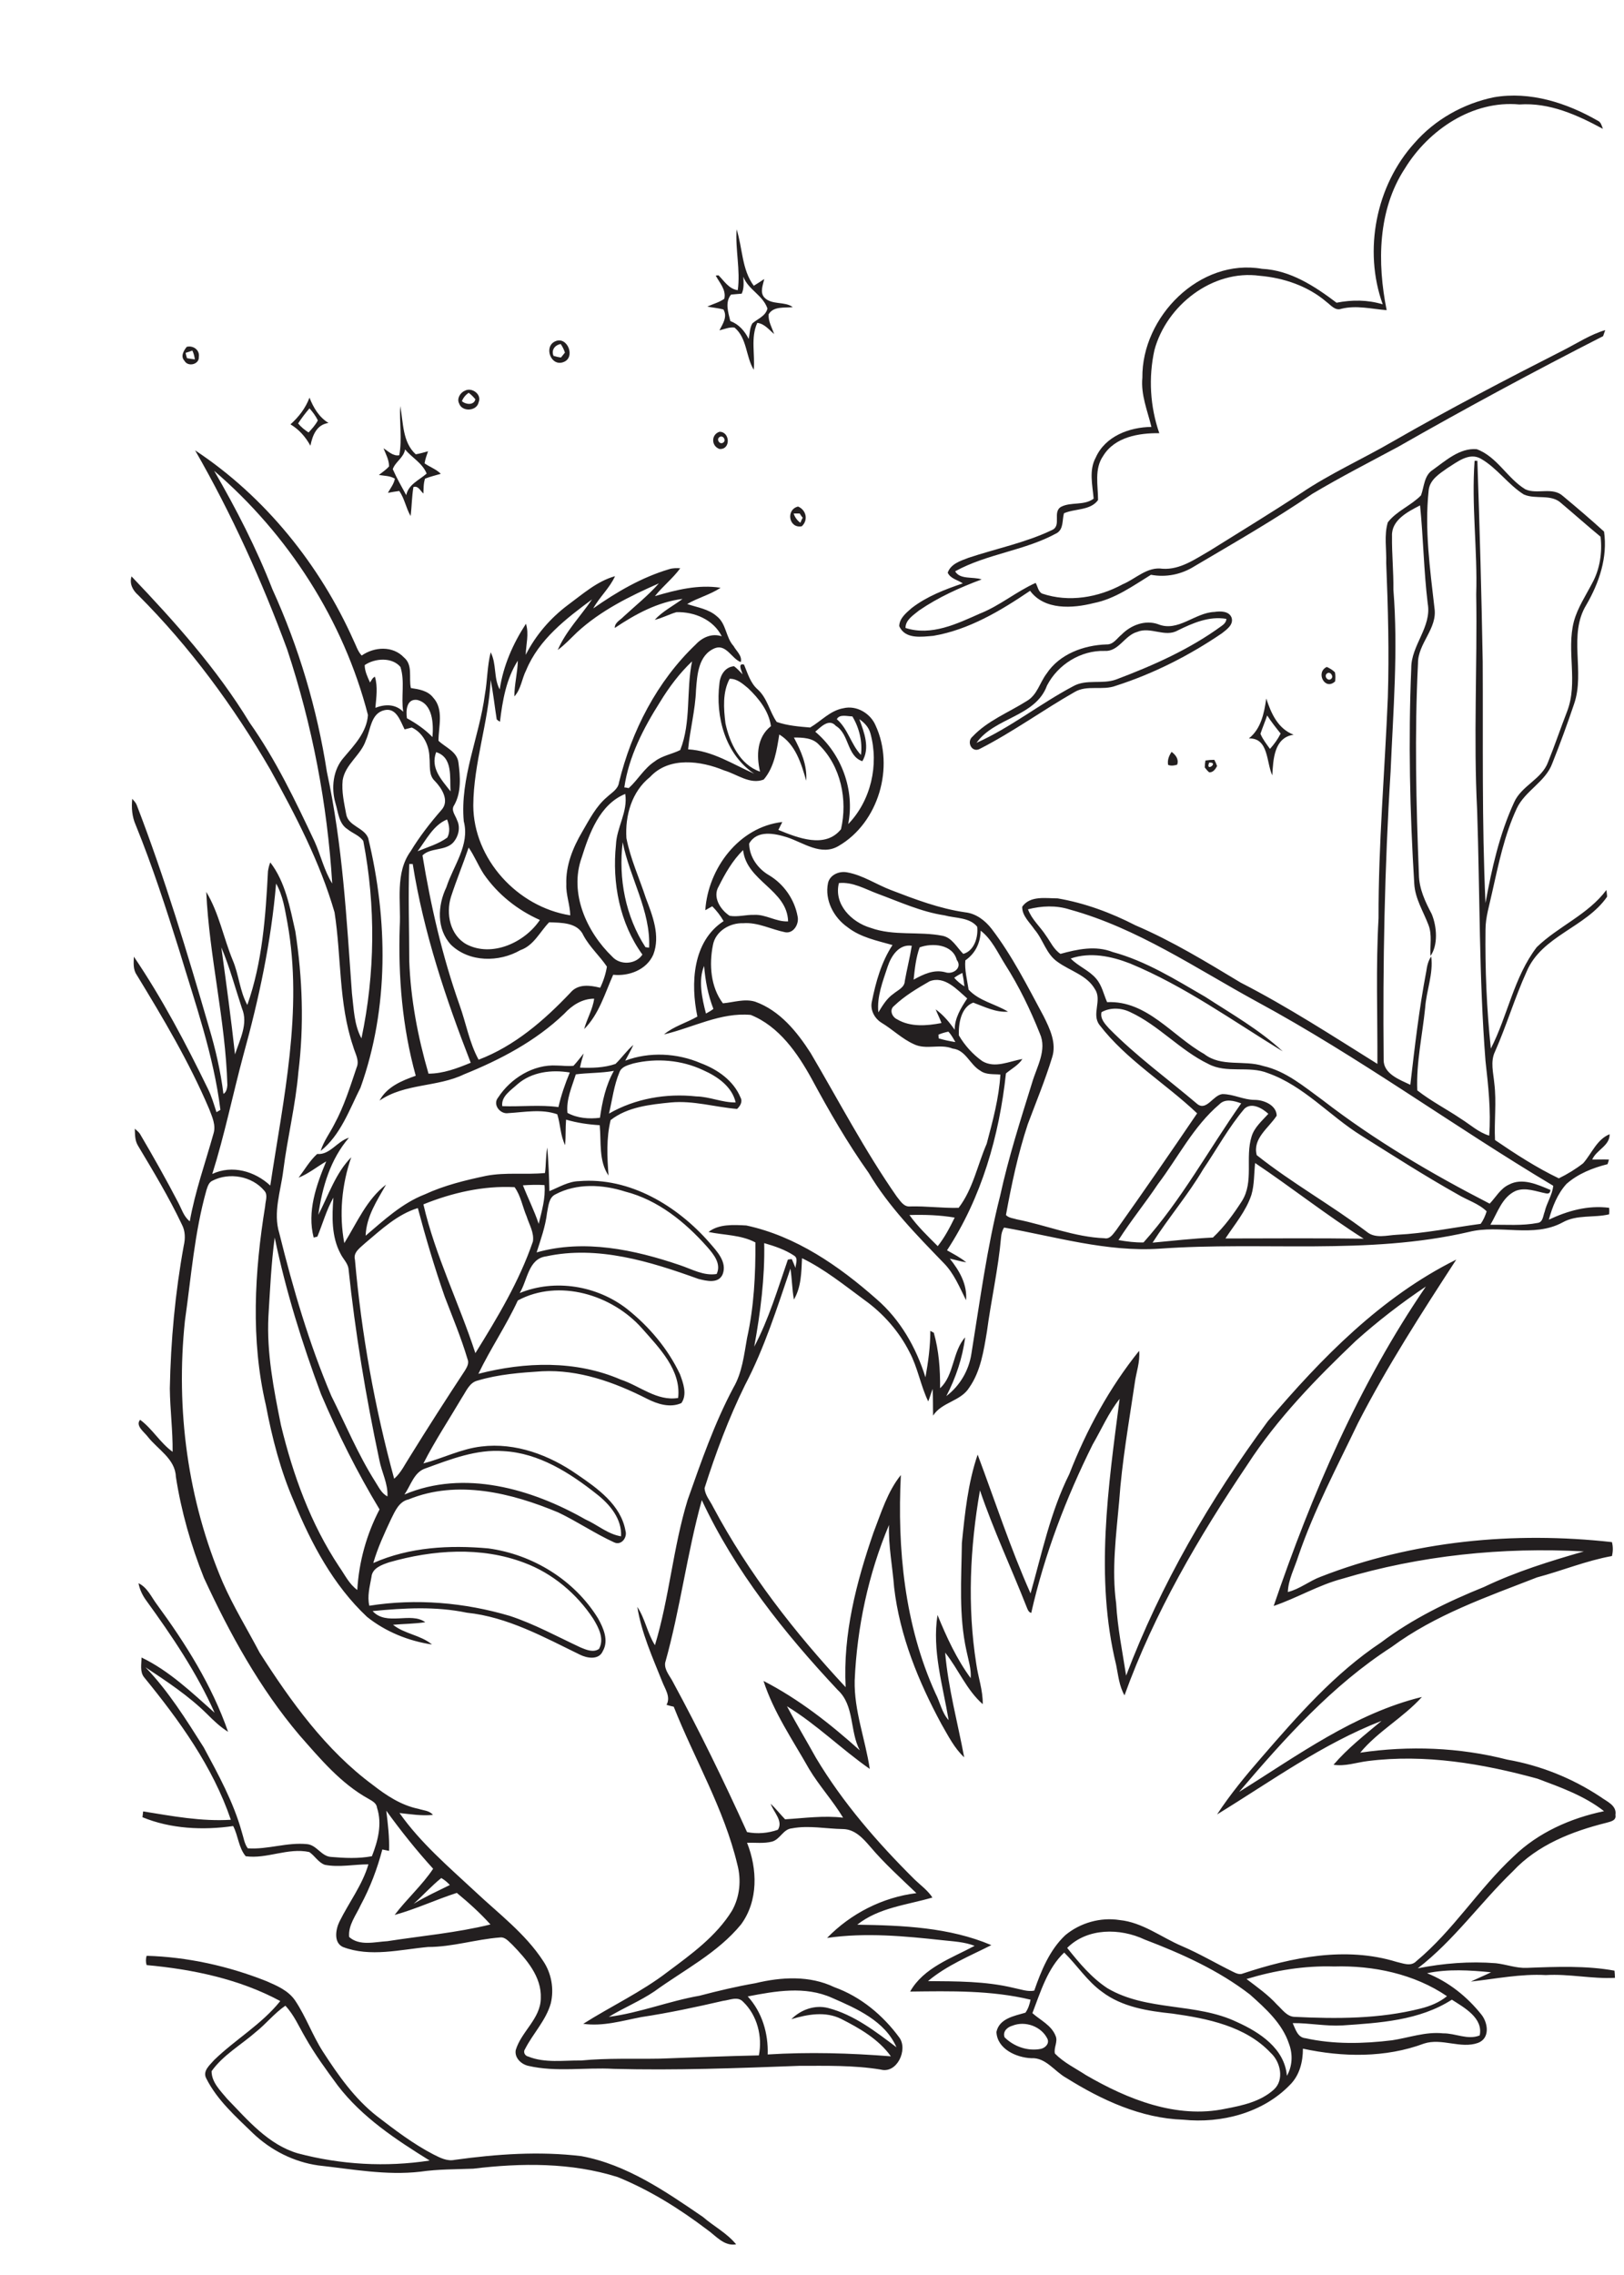 <?xml version="1.0" encoding="utf-8"?>
<!-- Generator: Adobe Illustrator 21.0.2, SVG Export Plug-In . SVG Version: 6.00 Build 0)  -->
<svg version="1.2" baseProfile="tiny" id="Layer_1" xmlns="http://www.w3.org/2000/svg" xmlns:xlink="http://www.w3.org/1999/xlink"
	 x="0px" y="0px" viewBox="0 0 700 980" overflow="scroll" xml:space="preserve">
<path fill="none" d="M188,324c-2.6,6.9,2.4,11.9,6.2,16.9C193.8,334.9,195.3,326.4,188,324z"/>
<path fill="none" d="M192.7,353c-5.9,2.3-9,8.8-12.7,13.7c4.3-1.8,9-3,12.8-5.9C194.1,358.4,193.7,355.5,192.7,353z"/>
<path fill="none" d="M179.8,301.5c-4.6-0.7-4.9,4.6-4.4,7.9c4,2.2,7.7,4.8,11,8.1C186.9,311.9,186.6,303.1,179.8,301.5z"/>
<path fill="none" d="M176.5,372.3c-0.5,13.9,0,27.8,0,41.7c0.5,16.5,3.7,32.8,8.3,48.6c6.3-0.1,12.4-2.4,18.3-4.6
	c-10.8-27.7-20.3-56.1-25-85.6C177.6,372.3,176.8,372.3,176.5,372.3z"/>
<path fill="none" d="M208.5,376.5c-2.4-3.7-4-7.8-6.5-11.4c-2.4,7.1-5.2,14.1-7.6,21.2c-2.3,7.3-0.4,16.6,6.7,20.5
	c11,5.7,25.1-0.8,31.6-10.4C223,392.1,214.5,385.3,208.5,376.5z"/>
<path fill="none" d="M492.8,535.1c16.4-18.1,28.1-40,42.1-59.9c-3-1-6.8-2.2-9.4,0.4c-11.2,9.5-17.8,22.9-26.5,34.4
	c-5.5,8.2-11.7,15.9-17.1,24.1C485.5,534.7,489.2,535.3,492.8,535.1z"/>
<path fill="none" d="M172.6,287.2c-3.6-4.4-11-3.8-15.4-0.8c0.1,2.7,1.3,5.1,2.3,7.5c0.6-0.9,1-2,2.1-2.5c1.2,4.4,0.6,9,0.2,13.4
	c4.2-1.6,8.6-1.6,12,1.6C172.9,300.1,174.6,293.4,172.6,287.2z"/>
<path fill="none" d="M92.4,202.9c9.5,16.4,18.2,33.3,25.1,51c11.4,25,19.4,51.5,23.5,78.7c6.7,31.4,8.4,63.5,10.8,95.4
	c0.8,6.5,0.9,13.4,4.1,19.4c5.9-28,6.2-57,0.8-85c-1.6-2.4-4.6-3.3-6.8-5.1c-3.8-2.4-4.1-7.3-5.2-11.2c-1.9-6.7-1.1-14.4,3.6-19.7
	c4.5-5.3,9.9-10.9,10.5-18.2C148.2,267.2,124.3,230.3,92.4,202.9z"/>
<path fill="none" d="M314.5,394.5c3.5,0.5,7-0.5,10.5-0.4c5.1-0.3,9.6,3.1,14.7,2.8c-0.4-13.8-18-17.3-19.4-30.7
	c-4.5,4.4-7.7,10-10.5,15.6C307,386.4,310.5,391.9,314.5,394.5z"/>
<path fill="none" d="M527.1,471.4c4.7,0,9.1,2.5,13.9,2.5c4,0,9.5,2.2,9.5,6.8c-3.3,5.3-10.5,9.8-8.6,17c15.1,12,32,21.4,47.4,33
	c3.7,3.2,8.7,1.5,13,1.3c12.1-0.6,24-3.2,36.1-4.7c1.1-1.7,2-3.5,2.6-5.4c-3.5-3.4-8.4-4.8-12.5-7.3c-14.2-7.9-27.8-16.7-41.5-25.3
	c-13.7-8.5-24.8-21.4-40.2-26.9c-8.3-3.4-17.8,0.3-25.8-4c-12.2-5.9-21.3-16.6-33.6-22.3c-3.9-1.9-8.6-2.1-12.4,0
	c-0.7,2.8,1.5,5.1,3.2,7c11.8,12,25.5,21.8,38.3,32.7C520.3,478.9,523.1,471.8,527.1,471.4z"/>
<path fill="none" d="M365.6,355c9.8-10.1,13.2-25.5,9.6-39c-0.6-2.7-2.6-4.7-4.8-6.2c2.1,5.7,4.7,12.4,1.3,18.1
	c-6.8-2.1-5.6-11.6-11.4-15.2c-3-3.3-6.4,0.6-8.9,2.5C362.8,324.8,368.5,340.4,365.6,355z"/>
<path fill="none" d="M322.5,296.5c-2.2-2-4.8-4.3-8-4.1c-3.1,5.9-2.6,12.9-1.8,19.2c1.9,8.4,6.2,17.8,14.9,20.8
	c-1.6-6.9-1.4-14.8,4.6-19.5C331.4,306.4,327.1,300.9,322.5,296.5z"/>
<path fill="none" d="M278.2,408c0.4,0,1.2,0.1,1.6,0.2c0.7-15.9-8.4-30.1-11.4-45.4C266.5,378.4,269.6,394.8,278.2,408z"/>
<path fill="none" d="M265.5,363.9c0.4-7.5,5.2-14.2,4-21.9c-11,4.5-15.5,17-18.8,27.5c-5.5,15.2,2.1,32,13.2,42.6
	c3.4,3.8,10.2,3.3,13-0.9C267.1,397.7,263.7,380.3,265.5,363.9z"/>
<path fill="none" d="M284.5,302.4c-7.1,11.2-13.5,23.5-15.4,36.8c0.5,0.1,1.4,0.3,1.9,0.3c4-3.6,6.6-8.5,11.2-11.5
	c3.3-2.5,7.4-3.1,11.1-4.9c4.8-12,2.4-25.6,5.1-38.2C292.9,290,288.4,296,284.5,302.4z"/>
<path fill="none" d="M250.6,358.5c3.1-5.3,6-11.1,10.8-15.1c2-1.8,4.7-3.3,5.1-6.2c5.5-22.3,16.4-43.7,33.1-59.5
	c2.9-3.1,7-4.8,11.2-3.5c-3.6-7.1-11.8-10.6-19.5-10.4c-3.2,0.9-6.1,2.5-9.4,3.3c3.4-3.7,8-6,12-9c-10.7,1.3-20.4,6.6-29.2,12.5
	c-0.1-2.4,2.4-3.5,3.8-4.9c5.1-4.7,10.5-9.1,15.2-14.3c-12.6,5.5-25.2,11.6-35.3,21.1c-2.7,2.6-5.2,5.4-8.3,7.6
	c3.5-8.2,9.9-14.6,14.8-21.8c-11.2,8.3-22.9,17.3-28.4,30.5c-1.9,3.7-2.2,8.2-5.1,11.3c0-5.2,1.4-10.2,1.5-15.4
	c-5,7.8-6.6,17.3-7.7,26.3c-0.3-0.3-1-0.8-1.4-1c-0.8-5.7-1.5-11.4-2.6-17c-0.9,18.2-7.4,35.8-7.5,54.1c0.2,23,19,43.7,41.5,47.3
	c-0.1-4.5-1.9-8.8-1.7-13.4C243.5,373,246.6,365.4,250.6,358.5z"/>
<path fill="none" d="M371,325.2c0.7-5.8-0.7-11.7-3.7-16.6c-2.2,0-5.5-1-6.7,1.3C365.5,314.1,366.8,320.7,371,325.2z"/>
<path fill="none" d="M311.8,190.6c1.5-1-0.2-3.5-1.7-2.3C308.6,189.3,310.3,191.8,311.8,190.6z"/>
<path fill="none" d="M204.9,171.9c-0.8-1-1.8-2-2.9-2.8c-1.3,0.9-2.3,2.1-3,3.5C200.7,174.2,204.3,174.7,204.9,171.9z"/>
<path fill="none" d="M345,225.2c0.3-0.5,0.8-1.6,1-2.2c-0.3-0.4-1-1.4-1.3-1.8c-0.7,0-2,0-2.7,0C342.6,222.8,343.6,224.1,345,225.2z
	"/>
<path fill="none" d="M241.8,154c0.4-0.5,1.3-1.6,1.7-2.1c-0.4-1.3-1.1-2.6-1.8-3.7c-2.5,0.4-4.2,2.6-3,5.1
	C239.7,153.6,240.7,153.9,241.8,154z"/>
<path fill="none" d="M322.7,146c0.5-2.2,0.4-4.7,1.6-6.7c2.3-2,5.6-3.1,6.5-6.4c-2-5.7-8.4-8.1-10.4-13.7c0.1,2.4,0.4,5-0.7,7.3
	c-1.5,0.1-3,0.2-4.6,0.4c-2.6,3.3-1.2,7.8-0.2,11.4C318.4,139.7,321,142.5,322.7,146z"/>
<path fill="none" d="M521.2,328.5C519.4,332.9,525.7,328.3,521.2,328.5L521.2,328.5z"/>
<path fill="none" d="M573.7,292.5c1.4-1-0.3-3.5-1.7-2.4C570.5,291.2,572.2,293.6,573.7,292.5z"/>
<path fill="none" d="M547.4,322.6c1.7-2,3.3-4.2,4.6-6.6c-2-2.6-4-5.1-5.8-7.8c-0.9,2.7-2,5.2-2.9,7.9
	C544.3,318.5,545.9,320.6,547.4,322.6z"/>
<path fill="none" d="M539.5,489.4c1.3-4,4.5-6.7,7.2-9.7c-2.5-2.4-7.2-5.1-10.3-2.2c-6.8,8.1-11.9,17.4-17.8,26.1
	c-6.6,11-14.9,20.9-21.8,31.6c8.7-0.8,17.3-1.8,26-2.2c4.9-4.6,8.9-10,12.5-15.7C540.6,508.9,536.6,498.5,539.5,489.4z"/>
<path fill="none" d="M518.9,454c7.4,5.8,17.2,2.5,25.5,5.2c9.8,2.2,17.6,9,25.6,14.7c22.3,17.3,46.9,31.7,72,44.6
	c2.6-2.8,4.6-6.5,8.3-8.2c5.8-3.1,12.4-0.1,17.9,2.3c0,1.2-0.6,1.7-1.8,1.5c-4.3-0.8-8.8-2.8-13.2-1.1c-5.9,2.7-7.8,9.4-10.9,14.6
	c6.8-0.1,13.7,0.5,20.4-0.8c2.3-0.3,2.3-3.1,3-4.8c0.9-3.9,3.3-7.2,3.7-11.2c-43.1-25.7-83.7-55.5-127.9-79.4
	c-26.2-14.3-51.3-31.7-80.5-39.6c-5.8-1.8-12.1-1.6-18-0.1c1.6,4.4,5.3,7.6,7.8,11.4c2,2.7,3.3,6,6.2,7.8c7.3-2,15.2-3.6,22.5-0.8
	c14.4,3.9,27.1,11.9,39.9,19.3c11.4,7.4,23.4,14.2,33.4,23.5c-21.6-13.2-42.3-28.2-65.9-37.9c-8.1-3.1-17.1-5-25.5-2.1
	c3.3,3.3,7.9,5,11,8.7c2.5,2.9,3.2,6.7,4.7,10.1C494.3,430.9,505.2,446.3,518.9,454z"/>
<path fill="none" d="M539.4,514.7c-2.3,7-7.2,12.7-11.2,18.8c19.8,0,39.7-0.2,59.6,0.2c-16.1-10.2-31-22-46.8-32.6
	C540.4,505.6,540.7,510.3,539.4,514.7z"/>
<path fill="none" d="M608.1,467.4c2-16.4,3.8-32.8,6.9-49c0.4-2.2,0.8-4.4,2.1-6.3c1,7.5-2.1,14.7-2.6,22.1
	c-1.2,11.8-3.8,23.6-3.4,35.6c5.9,4.6,12.7,8,18.9,12.3c4,2.5,7.5,5.8,12.1,7.2c0.8-10.7-0.4-21.5-1.6-32.2
	c-2.8-35.9-2.4-72-3.6-108c-1.6-31,0.1-62-0.4-93c0.5-19.2-2.2-38.3-0.7-57.5l1.2,0c1,28.8,1.8,57.6,2.3,86.5
	c0.2,34.7-0.4,69.4,1.2,104c2.6-14.8,6-29.6,12.3-43.3c3.1-7.3,12-10,14.7-17.5c2.9-7.2,5.4-14.5,8.2-21.8c4.8-12.5-0.4-26,2.9-38.7
	c1.6-5.9,5.1-11.1,7.9-16.5c3.3-6,4.4-13.2,3.6-20c-5.7-4.7-11.2-9.7-16.9-14.4c-4.5-4.2-11.1-1.5-16.2-3.8
	c-6.8-4.4-11.5-11.4-18.5-15.4c-5.2-2.9-10.3,1.5-14.5,4.1c-3.4,2.4-7.6,5-8,9.6c-1.7,16.9,0.7,33.8,2.5,50.6
	c1.5,8.8-7.2,15.2-7.1,23.9c-1.5,30.3-0.8,60.7,0.4,91c0.2,6.1,2.7,11.6,5.5,16.9c2.3,5.5,2.8,13.3-0.5,18.1
	c-0.3-4.5,0.8-9.1-0.9-13.4c-2.2-5.8-5.7-11.3-6.1-17.6c-1.9-30.9-2.7-62-1.3-92.9c-0.1-9.9,8.8-17.8,7.1-27.9
	c-1.7-14.1-1.9-28.3-3.3-42.3c-5.2,2.8-12.4,6.3-12.1,13.2c-0.1,7.7,0.7,15.4,0.6,23.1c2,26.1-0.2,52.2-1.2,78.3
	c-2.6,41.4-3.4,82.8-2.8,124.3C596.5,462.8,603.4,465.2,608.1,467.4z"/>
<path fill="none" d="M145.5,898.4c-5-6.8-10-13.5-14.1-20.9c-2.7-4.6-4.8-9.6-8.5-13.5c-4.7,3.2-8.3,7.7-12.7,11.3
	c-6.4,5.6-14.1,9.9-19.1,16.9c0,4.8,3.8,8.5,6.7,11.9c8.9,9.2,17.8,19.8,30.5,23.5c18.5,4.8,37.9,6,56.8,3
	C170.7,921.7,156,912.1,145.5,898.4z"/>
<path fill="none" d="M183.8,203.9c-1.8-4.5-6.3-6.8-9.3-10.4c-0.5,3.6-4.2,5.3-5.3,8.5c1.6,3.9,3.7,7.5,5.8,11.2
	C176,208.5,180.6,206.8,183.8,203.9z"/>
<path fill="none" d="M133,186.3c1.5-1.6,3-3.3,4-5.2c-1-1.9-2.2-3.6-3.6-5.2c-1.8,2.1-3.4,4.2-4.9,6.4
	C129.7,183.9,131.3,185.2,133,186.3z"/>
<path fill="none" d="M84,154.8c-0.2-1.3-0.5-2.6-1.1-3.8c-1,0.3-1.9,0.7-2.9,1.1c0.1,0.6,0.5,1.7,0.6,2.3
	C81.7,154.6,82.9,154.7,84,154.8z"/>
<path fill="none" d="M528.6,266.4c-7.4-1.2-14.5,1.9-21,5c-5.5,3.1-11.7-1.8-17.4,0.6c-5.5,1.5-8,8.6-14.1,8.2
	c-10.2-0.3-20.2,5.8-24.8,14.9c-4.9,13.5-22.6,13.6-30.4,24.7c14.7-6.5,27.5-16.8,41.7-24.4c5.8-3.2,12.6-0.7,18.5-2.9
	c16-5.9,31.8-13,45.5-23.2C527.6,268.7,528.5,267.8,528.6,266.4z"/>
<path fill="none" d="M329.1,724.1c15.2,7.9,28.7,18.6,41.5,29.9c-4.4-8.3-2.2-19.3-9.5-26c-23-24.5-44.2-51.2-58.6-81.8
	c-6.4,23.1-9.3,47-15.8,70.1c-0.4,3.2,2.2,5.8,3.5,8.5c11.5,21,21.9,42.7,31.8,64.4c4.4,0.9,9.1,0.5,13.3-1
	c2.4-3.8-1.9-7.7-3.1-11.2c2.1,2.1,4,4.5,6.2,6.7c8.3-0.5,16.6-1.6,25-0.8c-4.4-7.3-10.2-13.6-14.6-20.9
	C341.8,749.6,333.5,737.7,329.1,724.1z"/>
<path fill="none" d="M446.2,857.5c3-8.7,6.6-17.5,13.4-23.9c6.4-5.3,15.2-7.8,23.4-6.5c9.9,1,17.9,7.4,26.8,11.2
	c7.5,3.2,14.6,7.4,21.9,11c1.4,0.6,2.9,1.5,4.5,0.8c21.1-7,44.3-11.7,66.1-5c2.8,0.6,6.2,2.1,8.6-0.3c15.9-13.2,26.8-31.1,41.9-45.1
	c10.6-10.3,24.7-16.5,39-19.5c-8.4-6.6-18.7-10.3-28.7-14c-23.7-6.5-48.6-10.7-73.1-7.6c-4.9,0.6-9.8,2.4-14.8,1.6
	c6.1-7.1,13.5-12.9,20.7-18.9c-25.5,9.8-47.8,26.1-70.9,40.3c5.7-8.7,12.3-16.8,19.2-24.6c15.6-18,31.6-36.2,51.5-49.5
	c13.5-10.2,28.8-17.5,44.4-23.9c13.8-6.5,28.3-11.1,43-15.3c-35.1-1.9-70.5,1.7-104.2,11.8c-10.3,2.7-19.5,8.3-29.5,11.7
	c16.3-48.2,36.8-95.5,65.6-137.6c-10.6,7.1-20.8,14.8-30.2,23.4c-17.1,16.3-33.7,33.4-46.7,53.3c-21,31.2-40.2,63.9-53,99.4
	c-2.3-4-2.6-8.7-3.6-13.1c-9.2-37.7-3.3-76.7,1.5-114.6c-4.7,6-7.8,13-11.6,19.6c-11.6,23.1-20.8,47.4-26.5,72.6
	c-1.3-0.3-1.6-1.6-2-2.6c-6.7-16.8-14.3-33.1-20.1-50.2c-4.3,24.6-5.5,50-1.6,74.7c0.8,5.8,2.9,11.5,2.8,17.4
	c-6.9-6.1-10.5-15.1-16.2-22.2c1.4,15.3,5.5,30.1,8.2,45.1c-4.3-4-6.9-9.3-9.8-14.3c-10-18.3-18-38.1-20.4-58.9
	c-0.8-9-2.6-17.9-2.2-26.9c-8.8,21.2-13.8,44.1-14.8,67c-0.3,13,4.5,25.4,6.5,38.1c-12.2-8.5-22.9-19.2-35.7-27
	c4,7.5,8.4,14.8,12.5,22.2c11.6,19.4,26.6,36.5,42.5,52.4c2.6,2.5,5.6,4.7,7.7,7.8c-11,3.2-23.2,4.3-32.4,11.7
	c19.4,0.3,39.6,1.1,57.8,8.8c-9.3,4.7-19.2,8.7-27.3,15.5c12.3,0.1,24.8,0,36.8,2.9C439.9,856.9,443,858.1,446.2,857.5z"/>
<path fill="none" d="M104.3,434.4c-3-8.8-5.3-17.8-8.9-26.3c2.1,15.4,4.2,30.7,5.9,46.1C103.4,447.9,107.1,441,104.3,434.4z"/>
<path fill="none" d="M330.8,884.9c17.7-1,35.4-0.5,53.1,0.8c-5.3-7.3-13.4-12.1-21.4-16.1c-6.9-3.4-14.6-2-21.5,0.1
	c4.1-4.1,10.2-6.3,15.9-4.8c11.1,2.9,20.4,10.1,29.4,16.9c-4.9-11.2-17.2-16.7-27.8-21.3c-11.6-5.2-24.4-3-36.4-0.7
	C328.5,866.7,331.1,875.8,330.8,884.9z"/>
<path fill="none" d="M436.5,872.7c-2.2,0.6-4.4,2.5-3.4,5c4,3.9,10,6.1,15.6,5c1.9-0.5,3.7-2.2,2.9-4.3
	C448.9,872.9,442,870.5,436.5,872.7z"/>
<path fill="none" d="M196.8,815.4c-9,2.9-17.6,7-26.8,9.5c5.2-6.9,11.8-12.7,16.6-19.9c-7.2-7.9-13.9-16.3-20.2-25
	c0.7,5.7,1.4,11.5,1.2,17.3c-1-0.2-1.9-0.4-2.9-0.6c-2.1,8.3-5.2,16.3-9.3,23.9c-2,4.4-5.5,8.7-5,13.8c4.5,4,11.1,2.1,16.5,1.8
	c14.8-2.3,29.8-3.7,44.4-7.2C206.9,824.2,201.9,819.6,196.8,815.4z"/>
<path fill="none" d="M116.5,510.7c5.7-37.3,14.2-75.3,7.4-113.1c-1.1-5.8-1.9-11.8-4.9-17c-2.1,25.1-7.4,49.7-14.1,73.9
	c-4.6,17.1-8.1,34.4-13.4,51.2C100.1,501.8,109.7,504.6,116.5,510.7z"/>
<path fill="none" d="M194,811.9c-1.1-1.1-2.3-2.2-3.7-3c-4.2,3.4-7.8,7.5-11.9,11C183.3,816.9,188.7,814.6,194,811.9z"/>
<path fill="none" d="M505.4,867.3c-10.6-1-21.7-2.8-30.4-9.4c-6.4-4.6-10.7-11.4-16.3-16.9c-7.3,6.8-10.2,17-13.7,26.1
	c3.5,3,8.2,5.2,10,9.8c1.1,2.5-0.9,5.1-0.3,7.6c3.8,3.9,8.8,6.4,13.4,9.3c17.9,10.4,39,18.9,60,14.5c7.4-1.4,15.3-3.1,21-8.3
	c4.7-4.2,2.9-11.9-1.3-15.8C536.9,872.7,520.5,869.4,505.4,867.3z"/>
<path fill="none" d="M244.5,479.4c4.3,2.3,9.3,2.6,14,2.1c1.1-7,2.6-13.9,6-20.2c-5.5,0.9-11,0.8-16.5,1.5
	C246.4,468.2,243.9,473.7,244.5,479.4z"/>
<path fill="none" d="M304.3,436.6c1.1-0.6,2.2-1.2,3.2-2c-2.3-5.9-3.5-12.2-4-18.5C300.9,422.1,302.6,430.2,304.3,436.6z"/>
<path fill="none" d="M538.9,859.1c-13.6-10.5-29.5-17.6-45.4-23.7c-10.6-4.9-24.7-5.1-33.4,3.6c5,6.4,10.5,12.9,17.4,17.4
	c17,10,38.1,6.1,55.7,14.5c9.7,4.4,20.6,11.4,21.6,23.2c2.5-4.2,2.6-9.3,1-13.8C552.8,871.5,545.6,865.1,538.9,859.1z"/>
<path fill="none" d="M223,467.1c-2.7,2.5-7.1,5.2-6.5,9.4c8.1,0.3,16.1-0.7,24.2,0.4c1.2-5.1,2.9-10.1,5-15
	C237.8,460.7,229.2,461.7,223,467.1z"/>
<path fill="none" d="M557.3,871.3c1.2,2.6,2.1,6.2,5.5,6.5c12.2,2.8,24.9,2.4,37.3,0.9c7.3-1,14.5-3.7,22-3c5.3,0,10.6,3,15.8,0.9
	c1.6-7.5-6.7-11.9-11.8-15.5c-14,9-31.1,10-47.3,11.1C571.5,872.7,564.4,871.2,557.3,871.3z"/>
<path fill="none" d="M575,847.1c-12.8-0.4-25.5,1.7-37.7,5.4c4.6,3.5,9.3,6.8,13.2,11.1c2.2,2,4.1,5.1,7.5,5.2
	c18.2,0.9,36.7,1,54.4-3.6c4.1-0.9,8.1-2.6,11.3-5.3C609.6,850.3,591.9,846.6,575,847.1z"/>
<path fill="none" d="M300.1,472.3c5.8,0.1,11.2,2.7,17,2.6c-1.6-6.9-7.9-11.2-14-13.9c-9.3-4.5-20.1-5.3-30.1-2.9
	c-2.3,0.7-5.1,1.4-6,3.8c-2.4,5.6-3.1,11.8-4.5,17.8C273.8,473.2,287.2,470.9,300.1,472.3z"/>
<path fill="none" d="M415.7,424.9c-0.2-1.9-0.5-3.9-0.9-5.8c-1.2,0.6-2.3,1.3-3.4,2.1C412.6,422.6,414.1,423.8,415.7,424.9z"/>
<path fill="none" d="M407.1,394.3c-10.1-1.4-19.4-5.8-28.8-9.3c-5.4-2-10.7-5.3-16.7-4.6c-2.2,9.2,5.5,17,13.7,19.3
	c10,3.6,20.7,1.4,30.9,3.4c4.3,0.8,6.3,5,9,7.8c4.8-1.3,6.5-7.3,6-11.7C417.8,395.1,411.8,395.6,407.1,394.3z"/>
<path fill="none" d="M396.5,408.1c-1.7,4.4-2.1,9.2-2.6,13.9c4.2-2.3,8.7-4.5,13.6-3.2c3.2,1.2,7.6-1.9,5.1-5.3
	C410.7,406.7,402,406.1,396.5,408.1z"/>
<path fill="none" d="M174.3,643.8c25.7-10.9,54.9-2.5,78,10.7c5.1,2.3,9.6,6.4,15.4,7.3c0.4-7.5-4.8-13.7-10.4-18.1
	c-11.6-9.2-25.1-17.8-40.3-18.6c-11.6-0.8-22.8,3.5-33.5,7.4C178.4,634.1,177.1,639.9,174.3,643.8z"/>
<path fill="none" d="M341.3,542.3c0.5,1.3,1.1,2.5,1.6,3.8c0-1.7,1.3-4.2-0.6-5.3c-3.9-2.6-8.4-4.1-12.9-5.4
	c0.3,15-1.7,29.8-4.3,44.5c6.3-11.9,10.1-24.8,14.5-37.5C340,542.5,340.9,542.4,341.3,542.3z"/>
<path fill="none" d="M115.7,567c-0.8,15.8,2.3,31.4,5.4,46.9c5.2,21.4,12.8,42.5,25.1,61c2.4,3.4,4.3,7.5,7.8,10
	c0.7-12.1,4-24,9.6-34.7c-9.6-15.9-17.9-32.5-25.2-49.6c-8.3-22-15.3-44.5-20.1-67.5C116.9,544.3,116.4,555.7,115.7,567z"/>
<path fill="none" d="M392,523.4c3.5,4.9,8,9.1,12.2,13.4c3-3.8,5.2-8,7.3-12.3C405,523.5,398.5,523.2,392,523.4z"/>
<path fill="none" d="M390,422.7c0.8-5.1,2.2-10.1,3-15.2c-5.6-0.8-8.9,4.4-10.4,9c-2.1,6.3-4.7,12.9-4,19.7c1.8-2.9,3.6-6,6.6-7.9
	C387,426.6,389.9,425.5,390,422.7z"/>
<path fill="none" d="M400.7,422.9c-5.3,3.1-10.8,6.2-15.3,10.6c-2.2,1.7-0.9,4.8,1.3,5.8c5.7,3.4,12.8,2.7,19.1,1.6
	c-0.7-2-1.7-3.9-2.5-5.9c3.3,2.3,5.9,5.5,8.2,8.8c0-5.1,2.7-9.4,5.4-13.5C412.5,426.3,407.2,420.2,400.7,422.9z"/>
<path fill="none" d="M404.5,445.7c0,0.4,0.1,1.2,0.1,1.6c2.3,0.8,4.8,1.3,7.2,1.6c-0.8-1.6-1.8-3.1-3-4.5
	C407.3,444.6,405.9,445.1,404.5,445.7z"/>
<path fill="none" d="M206.2,591.8c20.1-5.2,42-5.9,61.4,2.5c8.2,2.7,15.6,9.3,24.7,7.9c1.4-12-8.2-21.6-15.5-29.9
	c-12.9-14.5-35.9-21.5-53.6-12.1C218.2,571,211.4,581,206.2,591.8z"/>
<path fill="none" d="M293.2,545c5.1,1.7,10.2,4.7,15.8,3.8c2.2-4.4-1.3-8.6-4.1-11.7c-9.5-10.6-21.3-20.1-35.3-23.8
	c-9.7-3.1-20.9-3.8-30.1,1.2c-2.9,1.5-3,5.1-3.6,7.9c-0.8,5.9-2.7,11.5-4.5,17.1C251.9,533.7,273.5,538.3,293.2,545z"/>
<path fill="none" d="M234.7,510.5c-3.1-0.3-6.3-0.1-9.4,0.1c2.2,5.5,4.9,10.9,6.8,16.6C233.5,521.8,235.2,516.2,234.7,510.5z"/>
<path fill="none" d="M176.6,627.6c7.7-12.5,15.6-24.9,23.8-37.2c1-1.5,1.9-3.2,1.1-5c-2.7-9.1-6.4-17.9-9.8-26.8
	c-4.4-12.6-8.2-25.3-11.6-38.2c-8.8,2.7-15.7,9.2-22.6,15c-2.1,2-5.3,4-4.5,7.3c2.8,31.9,8.6,63.5,16.9,94.3
	C172.8,634.5,174.5,630.8,176.6,627.6z"/>
<path fill="none" d="M159.2,691.6c20.2-3.2,41-1.5,60.6,4.4c10.6,3.5,20.4,8.9,30.5,13.6c2.4,1,5.5,2.3,7.9,0.6
	c2.4-4.3-0.2-9.2-2.5-13c-7-10.8-17.6-19.6-29.7-24.1c-18.7-7-39.4-5.6-58.3-0.2c-3.1,1.1-7.2,2.5-7.5,6.3
	C159.4,683.4,158.2,687.6,159.2,691.6z"/>
<path fill="none" d="M229.6,534.8c0.6-3.8-1.6-7.3-2.7-10.8c-1.7-4.2-2.4-8.9-5.2-12.6c-13.4-0.7-26.9,2.4-39.3,7.5
	c5,22.1,15.3,42.6,22.4,64.1C214.4,567.6,223.7,552,229.6,534.8z"/>
<path fill="#231F20" d="M206.3,173.3c1.5-3.4-2.9-6.6-5.9-5c-2,0.8-3.6,3.4-2.5,5.5C199.1,177.5,205.5,177.2,206.3,173.3z
	 M202,169.2c1.1,0.8,2,1.7,2.9,2.8c-0.6,2.7-4.2,2.3-5.8,0.8C199.7,171.3,200.7,170.1,202,169.2z"/>
<path fill="#231F20" d="M133.8,192c0.9-4.5,2.7-9.1,7.8-9.8c-4.1-2.5-6.5-6.6-8.2-10.9c-1.7,4.5-4.6,8.3-8.2,11.5
	C128.9,185,131.7,188.2,133.8,192z M133.4,175.9c1.4,1.6,2.7,3.3,3.6,5.2c-1,1.9-2.5,3.6-4,5.2c-1.7-1.1-3.3-2.4-4.5-3.9
	C130,180.1,131.6,178,133.4,175.9z"/>
<path fill="#231F20" d="M163.3,204.6c2.3,0.4,4.8,0.3,6.9,1.6c-0.4,2.3-1.9,4.1-3,6.1c1.6-0.3,3.3-0.6,4.9-0.8
	c2.3,3.3,2.9,7.4,4.9,10.8c0.5-4.1,0.5-8.3,1.2-12.5c2.1-0.7,3,1.7,4.3,2.8c0.1-2.1,0-4.3,0.7-6.4c2.2-0.9,4.5-1.4,6.8-2.1
	c-2-2-4.7-2.9-7-4.5c0.3-1.8,0.9-3.5,1.5-5.2c-1.8,0.5-3.5,1-5.3,1.3c-5.8-5.3-5.3-13.7-6.7-20.8c-0.4,7,0.9,14.2-0.4,21.2
	c-2.7,0.5-4.7-1.7-6.8-3c1,2.5,2.4,5,2.4,7.8C166.4,202.4,164.8,203.4,163.3,204.6z M174.6,193.6c3,3.6,7.5,5.9,9.3,10.4
	c-3.3,2.9-7.8,4.6-8.8,9.3c-2-3.7-4.1-7.3-5.8-11.2C170.4,198.9,174,197.2,174.6,193.6z"/>
<path fill="#231F20" d="M303,955c-16.1-11-32.9-22.6-52.4-26.2c-18.1-2.2-36.5-0.9-54.6,1.6c-3.3,0.7-6.3-0.9-9.1-2.3
	c-8.7-4.5-16.6-10.5-24.4-16.5c-9.6-7.5-16.7-17.6-23.3-27.8c-4.5-7-7.3-15-11.9-21.9c-2.9-4.4-7.9-6.5-12.5-8.5
	c-16.4-6.5-34-10.4-51.6-10.9c-0.4,1.3-0.4,2.7,0,4c19.8,1.8,40,6,57.6,15.5c-8,10-19.3,16.5-28.4,25.3c-1.9,2.2-5.2,4.8-3.5,8
	c4.7,9.4,12.8,16.5,20.2,23.7c7.7,7.3,17.5,12.3,28.1,13.8c14.6,1.6,29.3,4.4,44,2.7c7.6-1.1,15.2-1,22.8-1.3
	c20.7-2.5,42.2-2.7,62.2,3.6c13.8,5.6,26.6,13.6,38.5,22.6c3.9,2.7,7.3,7.3,12.6,6.4C313.3,961.9,307.6,959,303,955z M128.4,927.6
	c-12.7-3.7-21.6-14.3-30.5-23.5c-2.9-3.5-6.7-7.1-6.7-11.9c5-7,12.7-11.3,19.1-16.9c4.4-3.5,8-8.1,12.7-11.3
	c3.7,3.9,5.8,8.9,8.5,13.5c4.1,7.3,9.1,14.1,14.1,20.9c10.5,13.7,25.1,23.3,39.6,32.3C166.3,933.6,146.9,932.5,128.4,927.6z"/>
<path fill="#231F20" d="M247.2,459.1c-2.4,0.3-4.8-0.1-7.2-0.1c-10.1-0.6-19.9,5.5-25.3,13.8c-2.5,3,0.9,7.3,4.4,6.7
	c7-0.4,14.3-1.9,21.1,0.5c1.4,4.4,1.3,9.1,3.4,13.3c0.3-3.7,0.1-7.4,0.4-11c4.7,1.4,9.6,2.1,14.5,2.4c0.7,7.2-0.5,15.4,3.8,21.7
	c-0.6-7.9-1-16.1,0.9-23.9c7.3-5.7,17-6.7,26-7.6c9.6-0.9,19,2,28.5,2.8c1.3-1.2,2.5-3.1,1.5-4.9c-3-7.3-9.9-12.1-17.1-14.8
	c-10.2-4.4-22.2-5-32.6-1.1c1.2-2.3,2.5-4.5,3.5-6.8c-2.9,2.5-5,5.6-7.7,8.2c-4.9,1.7-10.2,1.8-15.3,1.6c0.4-2.1,1-4.1,1.6-6.1
	C250.1,455.6,248.8,457.4,247.2,459.1z M240.7,476.9c-8-1.1-16.1-0.1-24.2-0.4c-0.6-4.2,3.8-6.9,6.5-9.4c6.2-5.4,14.8-6.4,22.6-5.1
	C243.6,466.8,241.9,471.7,240.7,476.9z M267,461.9c0.9-2.5,3.8-3.1,6-3.8c10-2.4,20.8-1.5,30.1,2.9c6.1,2.7,12.4,7,14,13.9
	c-5.8,0.1-11.2-2.5-17-2.6c-12.9-1.4-26.3,0.9-37.6,7.4C263.9,473.8,264.6,467.6,267,461.9z M264.6,461.3c-3.5,6.2-5,13.2-6,20.2
	c-4.7,0.6-9.8,0.2-14-2.1c-0.6-5.8,1.9-11.2,3.6-16.6C253.5,462.1,259.1,462.3,264.6,461.3z"/>
<path fill="#231F20" d="M658.1,847.7c-4.5,0.2-8.8-1.5-13.3-2c-11.3-0.9-22.6,0-33.7,2.2c15.6-12,26.9-28.2,41-41.8
	c10.6-11.4,25.5-17.2,40.3-20.9c1.7-0.5,4.4-0.9,3.9-3.4c0.7-4.1-3.8-5.8-6.5-7.8c-12.1-8-25.8-13.5-40.1-16
	c-20.7-5.3-42.3-6.1-63.4-3c7.6-9.2,18.6-15.1,26.6-24c-29.1,7.1-53.7,25.3-78.8,40.9c19.6-23,40.1-45.9,65.7-62.4
	c18.8-13.9,41.1-21.6,62.7-30c10.9-2.9,21.2-7.2,32.3-9.2c0.5-2,0.5-4.1,0-6c-42.2-4.7-85.8-0.6-125.5,14.9c-4.9,1.8-9,5.3-14.2,6.6
	c0.2-5.4,2.9-10.3,4.5-15.4c6.8-19.9,16.7-38.5,25.8-57.5c12.5-24.3,27.4-47.4,42.3-70.3c-32.3,16-58.1,42.4-81.2,69.6
	c-24.9,33.7-46.2,70.3-61.1,109.6c-1.6-10.3-3.7-20.6-4.3-31.1c-2-14.6,0-29.4,1.3-44c1.2-17.1,4.2-33.9,6.7-50.8
	c0.6-4.7,2.4-9.2,1.9-14c-12.8,15.9-22.7,34.1-30.1,53.1c-8.1,16.2-11.8,34.1-16.7,51.4c-8.7-19.5-15.3-39.8-22.8-59.8
	c-4.2,12.3-5.5,25.3-6.8,38.1c-0.2,15.5-1.4,31.2,2,46.5c0.8,3.9,2.1,7.7,1.8,11.7c-6.1-8.3-10.4-17.7-14.3-27.2
	c-2.4,15.2,2.3,30.4,4.8,45.3c-3-3.3-3.7-7.8-5.7-11.6c-13.3-29.3-16.5-62.2-14.9-94c-5.8,7.2-8.5,16.3-11.8,24.8
	c-7.4,21.4-13.2,43.8-12,66.6c-21.9-23.5-41.9-49.1-57.1-77.6c-1.3-2.7-3.6-5.2-3.7-8.2c4.8-15.1,10.4-30.1,17.4-44.3
	c8.4-16,13.8-33.2,19.6-50.2c0.7,4.4,0.7,8.9,1.5,13.3c3.2-5.4,3.2-11.8,3.5-17.8c9.7,4.7,18.2,11.6,26.9,18
	c8.1,5.8,14.9,13.5,19.4,22.4c3.6,6.7,4.8,14.5,8.1,21.3c0.7-1.8,1.2-3.6,1.9-5.4c0.2,3.8,0.1,7.7,0.2,11.5
	c3.8-5.9,11.9-6.1,15.6-12.1c4.9-7,6.2-15.8,7.6-24.1c1.8-13.6,4.9-27,6.1-40.7c0.1-1.4,0.5-2.9,1.3-4.1c22.1,3.9,44.2,10.6,67,9.1
	c44.4-3.2,89.6,2.9,133.3-7.2c13.3-3.4,27.8,2.7,40.4-4.1c6.2-3.5,13.4-1.9,20.1-3.5c0.1-0.9,0.1-1.9,0-2.8
	c-9.2-1.2-17.9,1.3-26,5.1c1.5-5.5,3.7-11.1,7.6-15.4c5-4.4,11.3-6.9,17.7-8.5c0.2-0.5,0.5-1.5,0.6-2c-2.4-0.1-4.8,0-7.2,0
	c1.8-4.2,7.6-5.9,7.5-10.9c-5.5,2.2-7.7,8.3-11.4,12.5c-3.2,2.5-6.8,4.7-10.5,6.5c-9.6-4.6-18.7-10.5-27.5-16.5
	c-0.4-8.1,0.7-16.3-0.3-24.4c-0.4-4.5-1.8-9.4,0.3-13.7c5-11.3,8.5-23.2,13.6-34.4c6.5-15.5,25.5-19,34.7-32.3c0-1-0.2-2-0.3-2.9
	c-7.9,10.6-20.7,15.6-30,24.6c-9.9,12.9-12.5,29.5-19.8,43.7c-1.8-17-2.5-34.1-2.3-51.2c0-5.4,1.7-10.6,2.8-15.8
	c2.8-12.4,5.3-24.9,10.7-36.5c3.6-7.6,12.4-11.4,15.3-19.4c3.4-8.5,6.5-17,9.4-25.6c4.8-13.9-2.7-29.7,5.3-42.7
	c5.5-9.5,9.2-20.4,7.6-31.5c-5.7-5.2-11.7-10.3-17.7-15.3c-4.5-4.1-11.1-0.6-16.2-2.9c-7.8-4.7-12.2-14.1-21-17.3
	c-7.3-0.6-13.3,4.9-18.9,8.9c-3.8,2.4-3.7,7.2-5.1,11c-4.3,4.4-10.5,6.7-14.3,11.6c-1.7,5.6-0.5,11.7-0.7,17.5
	c0.8,19.3,1.3,38.7,0.7,58c-1.3,31.7-4.1,63.3-4,95c-1.2,20.9-0.4,41.9-0.5,62.8c-19.4-12.1-38.6-24.6-58.9-35
	c-14.8-8.9-29.5-17.9-45.4-24.7c-10.5-5.4-21.8-9.6-33.5-11.6c-5.1,0-11.9-1.3-15.3,3.6c-0.1,3.9,3.3,6.8,5.3,9.8
	c3.8,4.4,5,10.6,10,14c5.4,3.9,12.7,5.7,16.1,11.8c3.1,4.7-1.6,10.7,1.9,15.3c11.6,15.1,28.4,25.1,42.1,38.1
	c-11.4,16.8-23,33.6-34.8,50.2c-1.3,1.6-2.7,4.1-5.1,3.6c-13-0.5-25.1-5.6-37.7-8.1c-1.6-0.5-3.6-0.6-4.8-1.9
	c2.4-13.2,5.2-26.4,9.4-39.1c3.6-9.6,7.5-19,10.5-28.8c2-6.2-1-12.4-3.7-17.8c-6.9-12.8-13.5-26-22.4-37.6
	c-2.8-3.6-6.7-6.6-11.4-7.1c-11.1-1.6-21.6-5.6-32-9.6c-6.3-2.4-12.1-6.4-18.8-7.6c-3.4-0.7-7.5,1-8.3,4.6c-1.5,7.3,2.4,14.8,8.4,19
	c5.6,4.4,12.7,5.8,19.4,7.7c-4.8,7.3-7.2,15.9-8.9,24.4c-0.8,3.5,1.1,7.2,4.2,9.1c4.8,2.9,8.8,6.9,13.9,9.2
	c5.3,2.6,11.3-0.3,16.7,1.9c5.7,0.6,7.4,6.9,11.9,9.5c2.5,1.9,5.8,1.4,8.7,1.7c-0.6,10.1-3.3,20-5.9,29.8c-4,9.2-5.9,19.5-12.1,27.6
	c-7,0.2-13.9-0.8-20.9-0.6c-2.8,0.3-4.3-2.5-5.8-4.3c-13.8-19.8-24.9-41.1-37.1-61.8c-5.9-9.2-13.3-18.3-23.9-22.1
	c-4.6-1.4-9.3,0.3-13.9,0.7c-5.3-7-6-16.7-4.3-25.1c1.1-6,7.3-9.6,13-9.4c6.4-0.5,12.1,2.7,18.2,3.9c3.6,0.6,6-3.6,5.3-6.8
	c-1.3-7.3-5.9-13.9-12.2-17.7c-4.9-2.8-8.6-7.9-8.7-13.7c3.4-6,11-4.4,16.4-2.7c7,2.3,14.7,8.2,22.2,3.7c17.2-10,24.2-34,15.9-51.9
	c-2.2-5.2-8.2-8.8-13.9-7.4c-5.7,1-9.5,5.5-14.3,8.3c-4.8-0.4-9.8-0.8-14.4-2.4c-3.1-4.4-4-10.2-8.2-14c-3.2-2.8-4.3-6.9-5.9-10.7
	c-2.9-0.8-1,2.8-0.6,4.2c-1.2-1.2-2.3-2.5-3.7-3.5c-3.9,0.3-6,3.9-6.3,7.4c-1.8,14.3,2.5,30.6,15,38.9c-9.3-4.1-18-9.9-28.5-10.5
	c0.8-8.5,3.1-16.9,3.4-25.5c0.5-6.6,1-15.2,8.2-18.1c4.9-1.8,7.3,4.7,11.1,6c0.7-2.7-1.9-4.7-3.1-6.9c-3.4-3.7-3.1-9.6-7.2-12.8
	c-3.6-3.2-8.4-3.8-12.8-5.3c4.6-2.7,9.9-4,14.4-7c-9.6-1.5-19.1,0.9-28.3,3.6c3.3-4.2,7.7-7.6,10.9-12c-1.6-0.1-3.3-0.1-4.8,0.4
	c-11.8,3.5-22.6,9.8-32.7,16.9c2.7-4.9,7.1-8.8,9.4-13.9c-7.8,2.2-13.9,7.7-20.3,12.4c-7.6,5.7-13.9,13-18.2,21.5
	c0.1-4.4,1.5-9,0.1-13.4c-5.6,8.6-9.8,18.1-11.3,28.3c-2.7-4.9-1.3-11-3.9-16c-1.5,5.9-1.4,12.1-2.5,18.2
	c-2.4,18.3-10.8,35.9-9.1,54.6c2.7,10.2-4.5,19.1-7.5,28.4c-3.8,7.9-4.3,18,2,24.8c7.9,7.6,20.7,7.6,29.9,2.3c5.8-2,8.4-7.9,12.4-12
	c5.2,0.2,12.3,0,14.8,5.7c2.7,5,7,8.8,10.1,13.4c-0.5,3.1-1.5,6.2-2.9,9.1c-4.4-1.1-9.6-1.8-12.9,2.2c-11.3,11.9-24,22.9-39.5,28.8
	c-4-7.3-5.4-15.7-8.2-23.5c-7.4-20.9-12.4-42.6-16-64.5c3.4-3.4,9.6-1.9,13.1-5.4c2.4-2.6,3.4-6.6,1.8-9.8c-0.7-2.1-2.8-4.3-1.2-6.5
	c3.1-5.5,2.6-12.2,1.8-18.3c-0.6-4.8-5.6-6.5-8.6-9.4c0-6.1,2.4-13.5-2.3-18.6c-2.3-3-6.2-3.6-9.6-4.1c-1-4.4,1-9.9-3-13.2
	c-4.8-5.1-12.8-4.6-18.2-0.8c-1.7-1.8-2.4-4.3-3.5-6.5C138,243.6,114.4,214,84.1,194c15.7,27.3,28.8,56.2,39.7,85.8
	c10.8,32.6,17.3,66.6,19.4,100.8c-3.5-5.6-4.9-12.1-7.6-18.1c-8.3-17.6-16.7-35.2-28-51.2c-14.1-23.2-32.3-43.5-50.9-63
	c-1,3.1,0.5,6,2.9,8.1c22.3,22.3,41.1,47.9,56.9,75.1c10.9,19.7,21.4,39.8,27.7,61.5c3,19.2,1.7,39.1,8,57.7c0.8,3,2.9,6.1,1.5,9.2
	c-2.8,8.3-5.4,16.7-9.6,24.4c-1.9,3.8-4.6,7.3-5.9,11.5c8.6-6.8,12.4-17.8,17.2-27.3c12.3-34.4,11.8-72.3,3.3-107.5
	c-1.8-4.6-8.7-5.1-9.5-10.4c-0.9-4.8-2-9.6-1.5-14.5c1.1-6.9,7.9-10.8,10-17.2c2.1-4.6,2.1-11.7,8.1-13c5.1-1.1,6.8,4.8,8.6,8.3
	c1-0.3,2.1-0.5,3.1-0.8c4.8,2.2,7.5,7.6,7.6,12.8c0.4,3.4-0.5,7.6,2.3,10.2c3,3.1,6.5,8.5,2.9,12.5c-4.9,5.6-9.4,11.4-13.3,17.8
	c-6.8,9.4-4.1,21.6-4.7,32.5c-0.7,21.6,1.1,43.3,6.9,64.2c-6,2.1-12.5,4.8-15.6,10.7c10.9-7.5,24.8-5.7,36.4-11.3
	c15.6-6.3,30.9-14.3,43.2-26.1c3.4-3.7,7.8-6.5,12.9-6.5c-0.6,4.6-3.1,8.6-4.3,13.1c6.4-6.4,8.9-15.3,12.5-23.4
	c6.8,0.7,14.4-2.1,17.3-8.7c3.1-8.1-0.3-16.7-3.2-24.3c-2.8-8.6-6.7-17-8.4-25.9c-0.6-9.7,2.3-20,10.2-26.3c8.2-8.9,21.9-7,32-2.8
	c5.5,1.6,11.1,6.2,17,3.9c4.6-5.4,5.6-12.7,6.7-19.4c7,4.2,9.5,12.6,11.6,19.9c0.5-6.8-2.3-12.9-5.3-18.6c3.8,0,8.1,0.1,10.8,3.1
	c9.5,9.3,12.4,23.8,9.5,36.4c-6.8,8.5-18.7,3.7-27,0.3c0.6-1.1,1.1-2.3,1.7-3.4c-18.7,2.1-32,20-33.2,38c1-0.6,2-1.1,3-1.7
	c1.9,1.9,3.6,4.1,4.9,6.4c-13.4,8.7-14.3,26.9-11.3,41.1c-4.7,2.7-10.2,4.2-14.4,7.7c12.4-2.9,24.4-9.6,37.4-8.4
	c12.2,4.9,20.2,16.5,26.3,27.6c7.5,13.9,15.4,27.6,24.5,40.4c8.6,14.5,20.6,26.7,32.3,38.8c4.5,4.5,6.9,10.5,9.7,16.1
	c0.6-6.8-2.9-12.8-7-17.9c2.4,0.5,4.7,1.2,7.1,1.6c-2.5-2.1-5.5-3.6-8.3-5.2c14.9-22.7,22.5-49.3,25.4-76.2c2.4-2,5.3-3.5,7.1-6.2
	c-5.6,0.9-11.8,4.2-17.3,0.9c-4.1-2.9-7.6-6.8-10.1-11.1c-0.2-5,0.9-12.1,6.2-14.1c4.9,1.8,9.7,4.3,15,3.9c-5.6-3.4-12.5-4.6-17-9.5
	c-0.6-4.1-1.8-8.6-1.4-12.6c4.3-3,6.5-7.5,6.6-12.8c4.8,3.7,7.3,9.4,10.5,14.5c6,9.4,10.9,19.5,15,29.8c3.2,7.1-1.3,14.3-3.3,21.1
	c-5,16.1-10.2,32.3-13.8,48.8c-5.7,22.4-8.7,45.3-12.4,68.1c-1.1,7.2-5,13.8-10.8,18.2c4.1-7.9,7-16.5,8.1-25.3
	c-5.5,6.1-4.7,16.4-10.8,21.9c0.1-8-0.5-16.2-2.7-23.9c-0.4-0.2-1.1-0.6-1.5-0.8c0,6.7-0.9,13.4-2.1,20c-4-12.8-10.8-24.8-21.1-33.7
	c-16.2-14.3-34.7-27.1-56.1-31.7c-5.4-0.3-11.9-0.7-16.3,2.8c6.7,1.4,14,1.2,20.2,4.5c0.1,13.8-0.6,27.7-3.6,41.2
	c-1.3,7.3-2.1,14.9-5.9,21.4c-8.2,15.4-13.9,31.9-19.7,48.3c-6.3,20.5-7.9,42.2-14.1,62.6c-3.3-5.2-4.2-11.4-7.6-16.5
	c1.8,11.2,6.5,21.6,10.7,32.1c1.2,3.2,3.8,6.6,1.9,10.1c1,0.3,2.1,0.6,3.1,0.8c9,22.7,21.7,44,27.4,67.9c1.8,6.7,1.1,14-2.3,20
	c-6.8,11-17.5,18.7-27.7,26.3c-11.3,8.7-24.4,14.8-36.4,22.4c8.5,1.2,16.7-1.3,25-2.9c11.9-1.8,23.6-4.3,35.3-7
	c2.8-0.3,6.3-2.1,8.6,0.4c6.1,5.8,8.4,15,6.8,23.1c-14.2,0.3-28.4,0.9-42.6,1.4c-11.3,0.2-22.7-0.3-34,0.8
	c-7.6-0.1-15.6,1.2-22.8-1.7c-1.5-0.3-2.3-2-1.4-3.2c3.4-6.7,9-12.3,11.1-19.7c1.5-6.2,0.3-13-3.3-18.3
	c-7.7-11.8-19.1-20.3-29.2-29.8c-11.5-10.7-23.6-21-32.7-33.9c4.8,0.5,9.6,1.3,14.4,0.8c-1.5-1.9-4.1-1.9-6.2-2.6
	c-7.4-1.5-13.8-5.7-19.7-10.3c-20.3-15-35.3-35.9-48.8-57c-5.3-10.1-11.3-19.8-15.9-30.3c-15.1-35.3-20.3-74.5-16.3-112.6
	c2.7-18.9,4.1-38,9.3-56.4c0.5-1.5,1-3.3,2.6-4c7.2-3.7,17-2,22.3,4.3c1.7,1.8,0.5,4.4,0.4,6.6c-4.6,28.4-6.3,57.6,0.3,85.8
	c2.7,14.2,6.3,28.2,12.1,41.5c7.5,18.2,17,36.1,31.5,49.7c8,6.4,17.9,10.4,28,11.9c-4.9-4.1-11.8-4.5-16.8-8.5
	c4.6-0.4,9.3-0.4,13.9-1.1c-6.2-4.6-16.7,1.8-22.7-4.8c13.5-1.3,27.2-2.1,40.6,0.7c17.5,1.8,33.2,10.5,48.8,18.1
	c3,1.5,8.1,2.4,9.8-1.5c2.7-4.6,0.3-10-2-14.1c-10.2-16.6-28.2-27.6-47.3-30.2c-16.7-1.5-34-0.6-49.6,6.3c1.9-6.6,4.8-12.8,7.7-19
	c1.7-3.4,3.4-7.5,7.5-8.4c21-8.6,44.4-2.8,64.5,5.6c8.2,3.9,15.8,9.1,24.1,12.9c3.1,1.5,5.8-2.1,4.9-5c-2-11.2-12.1-18.3-20.9-24.3
	c-11.9-8.3-26.5-13.8-41.2-12c-8.7,1-16.6,5.1-25,7.3c5-9.8,11.1-19,16.7-28.5c1.8-2.7,3.2-6.4,6.7-7.2c9-2.7,18.4-3.4,27.7-4
	c15.9-0.8,31.2,4.7,45.2,11.8c4.5,2.3,10,4.1,14.9,1.9c2.6-3.7,0.8-8.6-0.6-12.4c-5.2-11-13.3-20.6-22.9-28.2
	c-12.9-10-31-13-46.2-6.8c3.4-5.5,3.7-14.8,11.4-15.8c22.2-4.8,44.8,2.2,65.6,9.7c3.5,0.9,8.7,2.2,10.5-2c2-5.3-2.5-9.9-5.7-13.6
	c-13.9-15.9-34.4-28.3-56.2-26.5c-4.6,0.1-8.6,2.6-12.8,4.3c-0.1-6.3-0.4-12.6-0.9-18.8c-0.7,3.6-0.5,7.4-1,11
	c-8.4,0.8-16.9-0.4-25.3,1.2c-9,1.9-18.1,4.1-26.5,8c-9.8,3.8-17.6,11.1-25.5,17.8c0.3-8.3,4.9-15.1,8.8-22
	c-8.3,6.3-12.6,16.5-18,25.2c-2.3-12.3-1.1-25.2,3-37c-6.8,6.9-9.8,16.4-14.2,24.8c1.7-12,5.2-23.9,13.2-33.2
	c-5.1,1.5-8.2,7.5-13.7,7c-3.2,2.9-5.4,6.8-8,10.2c4.3-1.7,7.9-4.7,11.9-7c-4.3,10.3-8.3,21.6-5.4,32.8c0.4-0.1,1.2-0.3,1.6-0.4
	c2.3-5.6,3.9-11.5,6.9-16.8c-0.6,8.1-0.9,16.8,3.1,24.2c1,2.1,3,3.9,3.4,6.3c2.9,27.7,7.5,55.2,13.3,82.5c1,5.3,3.8,10.2,3.5,15.7
	c-2.6-1.3-3.8-4.1-5.3-6.4c-7.4-11.7-12.7-24.5-18.9-36.9c-9.6-22.6-16.5-46.2-22.4-70c-2.8-9,0.6-18.1,1.7-27.1
	c1.8-14.2,5.3-28.1,6.5-42.3c2.5-20.1,1.8-40.6-1.3-60.7c-2.3-10.2-4.3-21.3-10.8-29.7c-0.5,1.2-0.8,2.5-1,3.8
	c-1,19.4-2.4,39.2-8.9,57.6c-3.3-6-3.6-13-6.3-19.3c-4-9.7-5.9-20.3-11.4-29.4c1.3,27.9,8.3,55.3,9.1,83.2c-0.1,1.4-0.4,3.1-1.7,3.8
	c-1.2-9.7-3.4-19.2-6.2-28.6c-9.4-32.3-19.1-64.5-31.2-95.9c-0.4-1-1.2-1.8-1.9-2.6c-0.4,3.8-0.1,7.7,1.5,11.3
	c7.2,17.7,13.1,35.9,18.8,54.1c6.8,22.6,14.8,45.1,17.7,68.6c-0.4,0.3-1.3,0.7-1.7,1c-1.1-3.4-2.1-6.9-3.7-10.1
	c-9.5-19.5-19.7-38.9-31.9-56.9c-0.1,2.6-0.4,5.5,1.2,7.8c11.4,18.7,22.6,37.5,31.2,57.7c1.3,3.4,3.1,7.1,1.9,10.8
	c-3.5,12.5-7.9,24.8-10.2,37.7c-2.6-2-3.5-5.3-5-8.1c-5.2-10-10.8-19.9-16.5-29.6c-0.6-0.9-1.5-1.5-2.2-2.2c0.1,2.4,0,5,1.3,7.2
	c6.7,11.2,13.4,22.3,19,34.1c1.5,2.8,1.5,6.1,0.8,9.1c-3.7,20.3-5.6,40.9-6,61.5c0.1,9.1,1.3,18.2,1.2,27.3
	c-5.4-3.9-8.7-9.9-14-13.8c-2.2,2.5,1.8,5.3,3.3,7.3c4.3,5.5,11.8,9.5,12.1,17.2c2.3,14.9,6.5,29.6,12.1,43.6
	c11.1,24,24,47.5,41.2,67.8c8.9,10.1,17.8,20.8,29.8,27.4c1.5,0.9,3.4,1.8,3.6,3.8c2.3,7,0.4,14.3-2.2,20.9
	c-5.8,1.1-11.8,0.8-17.7,0.3c-4.1-0.3-6.1-5.1-10.2-5.5c-8.6-0.9-17,2.4-25.6,1.8c-1.5-2-1.8-4.7-2.6-7.1
	c-3.6-12.9-10.1-24.7-16.4-36.4c-7.6-12-15.2-24.2-25.1-34.5c9.2,6.1,18.6,12.3,26.5,20.1c2.8,2.8,5.7,5.6,9.1,7.7
	c-6.9-19.9-18.3-38-30.7-54.9c-2.4-3.2-4.1-7.3-7.9-9.1c0.5,2.7,1.7,5.2,3.3,7.4c11.1,15.3,21.8,31.1,29.5,48.4
	c-9.8-8.7-19.6-18.1-31.5-23.8c0,2.8-0.8,6.1,1.1,8.5c15.2,18.6,29.6,38.5,37.4,61.4c-12.8,0.8-25.3-1.6-37.8-3.6
	c-0.1,0.6-0.2,1.9-0.3,2.5c12.1,5,26.1,5.7,39.1,3.8c2.2,4.2,2.3,9.3,5.4,13c9.1,1.3,18.2-3.8,27.4-1.8c2.4,1.6,3.9,4.5,6.7,5.5
	c6.2,1.2,12.5-0.2,18.8-0.2c-2.6,8.9-8.4,16.4-12.5,24.7c-1.6,3.3-2.6,9,1.5,10.9c11.8,4.5,24.6,1.1,36.7,0c10.5,0,20.6-3.3,31-4.1
	c2.3-0.3,3.8,1.8,5.3,3.1c6.1,6.3,12.7,13.8,12.3,23.1c-0.1,8.8-8.4,14.3-10.8,22.3c-0.6,3.3,2.3,6.1,5.4,6.8
	c12.1,2.8,24.5,0.6,36.8,1.3c26.7,0.7,53.4-0.3,80-1.3c11.7,0,23.5-0.3,35.1,1.6c7,1.9,11.8-8.5,8.1-13.7
	c-7.1-9.7-16.7-17.7-28.1-21.8c-10.6-5.1-22.8-4.4-34-1.7c-8.1,1.4-16.1,3.3-24.1,5.4c-13.2,2.3-25.8,7.4-39.1,9.1
	c6.4-3.9,13.5-6.8,19.7-11c12.7-9.2,27.2-16.5,37.3-28.8c7.5-10.2,7.1-23.9,2.6-35.2c3.6-0.1,7.3,0.4,10.8-0.5
	c3.5-1,4.8-5.4,8.5-5.7c7.3-1.4,14.7,0.2,22.1,0.3c5.1,0.1,8.6,4,11.7,7.6c6.1,7.2,13.1,13.5,19.9,20c-14.6,1.8-28.3,8.8-38.5,19.3
	c16.6-2.4,33.4-0.8,49.9,1c4.6,0.5,9.3,0.7,13.7,2.4c-9.9,5.3-22,9.4-27.8,19.7c17.4-0.2,34.9-0.6,51.9,3.5c-0.4,2-1,3.9-2.2,5.6
	c-4.8,1.4-11.3,2.5-12.5,8.3c0.3,7.3,8.5,11,14.9,11.3c6.4-0.4,10.1,5.7,15.2,8.5c15.2,9.5,32.2,17.4,50.4,18
	c16.4,1.7,34.4-2.9,46.1-15.1c4.1-4.1,5.5-9.9,5.5-15.5c17.1,3.7,35.6,4,52.2-2.2c7.7-2.5,15.8,2.4,23.3-0.3c5.2-2,4.3-8.5,1.5-12.1
	c-6.2-7.8-14.2-14.2-23.5-17.9c9-1.9,18.5-1.3,27.6-0.4c-2.9,1.4-5.8,2.6-8.7,4c10.8-1.2,21.5-3.4,32.3-2.8
	c10-0.6,19.8,1.7,29.8,1.2c0-1-0.1-2.1-0.2-3.1C683.9,846.7,671,847.2,658.1,847.7z M522.8,533.1c-8.7,0.4-17.3,1.4-26,2.2
	c6.9-10.8,15.3-20.6,21.8-31.6c5.9-8.7,11-18.1,17.8-26.1c3.1-2.9,7.7-0.2,10.3,2.2c-2.7,3-6,5.8-7.2,9.7
	c-2.9,9.1,1.1,19.5-4.2,27.9C531.7,523,527.7,528.5,522.8,533.1z M528.2,533.5c4-6.1,8.9-11.8,11.2-18.8c1.3-4.4,1.1-9.1,1.6-13.7
	c15.8,10.6,30.7,22.4,46.8,32.6C567.9,533.3,548,533.5,528.2,533.5z M599.4,332.3c1.1-26.1,3.3-52.2,1.2-78.3
	c0.1-7.7-0.7-15.4-0.6-23.1c-0.3-6.9,6.9-10.5,12.1-13.2c1.4,14.1,1.6,28.3,3.3,42.3c1.8,10.1-7.2,18-7.1,27.9
	c-1.3,31-0.6,62,1.3,92.9c0.4,6.4,3.9,11.8,6.1,17.6c1.7,4.3,0.6,9,0.9,13.4c3.3-4.7,2.8-12.6,0.5-18.1c-2.8-5.3-5.4-10.8-5.5-16.9
	c-1.2-30.3-1.9-60.7-0.4-91c-0.1-8.7,8.5-15,7.1-23.9c-1.9-16.8-4.3-33.7-2.5-50.6c0.4-4.6,4.6-7.2,8-9.6c4.2-2.6,9.4-7,14.5-4.1
	c7,4,11.7,11.1,18.5,15.4c5.2,2.3,11.8-0.4,16.2,3.8c5.7,4.8,11.2,9.7,16.9,14.4c0.8,6.8-0.3,14-3.6,20c-2.8,5.4-6.3,10.6-7.9,16.5
	c-3.3,12.7,1.9,26.2-2.9,38.7c-2.8,7.2-5.3,14.6-8.2,21.8c-2.7,7.5-11.5,10.2-14.7,17.5c-6.3,13.7-9.6,28.5-12.3,43.3
	c-1.6-34.7-1-69.4-1.2-104c-0.5-28.8-1.3-57.6-2.3-86.5l-1.2,0c-1.4,19.2,1.3,38.3,0.7,57.5c0.5,31-1.2,62,0.4,93
	c1.2,36,0.8,72.1,3.6,108c1.2,10.7,2.4,21.4,1.6,32.2c-4.6-1.4-8.1-4.7-12.1-7.2c-6.2-4.2-12.9-7.6-18.9-12.3
	c-0.5-11.9,2.2-23.7,3.4-35.6c0.5-7.4,3.6-14.6,2.6-22.1c-1.3,1.9-1.8,4.1-2.1,6.3c-3.1,16.2-5,32.6-6.9,49
	c-4.6-2.2-11.6-4.7-11.5-10.8C596,415.2,596.8,373.7,599.4,332.3z M472.5,421.6c-3-3.6-7.7-5.3-11-8.7c8.4-2.9,17.5-1,25.5,2.1
	c23.5,9.7,44.3,24.7,65.9,37.9c-10-9.3-22-16.1-33.4-23.5c-12.8-7.4-25.5-15.4-39.9-19.3c-7.4-2.9-15.2-1.2-22.5,0.8
	c-2.9-1.9-4.3-5.2-6.2-7.8c-2.5-3.9-6.2-7-7.8-11.4c5.9-1.5,12.1-1.8,18,0.1c29.1,8,54.3,25.3,80.5,39.6
	c44.2,23.9,84.8,53.7,127.9,79.4c-0.4,4-2.8,7.3-3.7,11.2c-0.7,1.7-0.7,4.5-3,4.8c-6.7,1.3-13.6,0.7-20.4,0.8
	c3.1-5.2,5-11.9,10.9-14.6c4.3-1.7,8.9,0.3,13.2,1.1c1.1,0.2,1.7-0.3,1.8-1.5c-5.5-2.3-12.1-5.4-17.9-2.3c-3.7,1.7-5.6,5.4-8.3,8.2
	c-25.1-12.9-49.6-27.3-72-44.6c-8-5.8-15.8-12.5-25.6-14.7c-8.4-2.7-18.1,0.6-25.5-5.2c-13.7-7.7-24.6-23.1-41.8-22.3
	C475.7,428.3,475,424.5,472.5,421.6z M478,443c-1.7-1.9-3.9-4.2-3.2-7c3.8-2.1,8.5-1.9,12.4,0c12.3,5.7,21.4,16.4,33.6,22.3
	c8,4.3,17.5,0.6,25.8,4c15.5,5.5,26.5,18.4,40.2,26.9c13.7,8.6,27.4,17.4,41.5,25.3c4.1,2.5,9,3.9,12.5,7.3
	c-0.6,1.9-1.4,3.8-2.6,5.4c-12,1.6-23.9,4.1-36.1,4.7c-4.3,0.2-9.3,1.8-13-1.3c-15.4-11.6-32.3-21-47.4-33c-1.9-7.2,5.2-11.7,8.6-17
	c-0.1-4.5-5.5-6.8-9.5-6.8c-4.8,0-9.1-2.5-13.9-2.5c-4,0.4-6.8,7.4-10.8,4.3C503.5,464.9,489.8,455,478,443z M499.1,510.1
	c8.7-11.5,15.3-24.9,26.5-34.4c2.5-2.6,6.4-1.5,9.4-0.4c-14,19.9-25.8,41.7-42.1,59.9c-3.6,0.1-7.3-0.4-10.8-1
	C487.4,525.9,493.6,518.3,499.1,510.1z M148.2,326.3c-4.7,5.3-5.5,13.1-3.6,19.7c1.2,3.9,1.4,8.8,5.2,11.2c2.2,1.8,5.2,2.7,6.8,5.1
	c5.4,28,5.1,57.1-0.8,85c-3.2-5.9-3.3-12.8-4.1-19.4c-2.3-31.9-4-64-10.8-95.4c-4.2-27.1-12.1-53.7-23.5-78.7
	c-6.9-17.7-15.6-34.6-25.1-51c31.9,27.4,55.8,64.4,66.3,105.2C158.1,315.4,152.7,321,148.2,326.3z M161.8,304.9
	c0.4-4.5,1.1-9-0.2-13.4c-1.1,0.5-1.5,1.6-2.1,2.5c-1.1-2.4-2.3-4.9-2.3-7.5c4.4-3,11.8-3.5,15.4,0.8c2,6.2,0.2,12.9,1.2,19.3
	C170.4,303.2,166,303.3,161.8,304.9z M186.4,317.5c-3.2-3.3-7-5.9-11-8.1c-0.5-3.2-0.2-8.5,4.4-7.9
	C186.6,303.1,186.9,311.9,186.4,317.5z M188,324c7.3,2.3,5.8,10.9,6.2,16.9C190.4,336,185.4,330.9,188,324z M192.7,353
	c1,2.5,1.4,5.4,0.1,7.8c-3.8,2.8-8.5,4.1-12.8,5.9C183.7,361.8,186.8,355.4,192.7,353z M184.7,462.5c-4.6-15.8-7.7-32.1-8.3-48.6
	c0-13.9-0.5-27.8,0-41.7c0.4,0,1.1,0,1.5,0c4.7,29.5,14.2,57.9,25,85.6C197.1,460.2,191,462.5,184.7,462.5z M201.1,406.8
	c-7.1-3.9-9-13.2-6.7-20.5c2.3-7.1,5.2-14.1,7.6-21.2c2.5,3.6,4.1,7.7,6.5,11.4c6,8.7,14.5,15.5,24.2,19.8
	C226.2,406,212.1,412.5,201.1,406.8z M204,347c0.1-18.3,6.6-35.9,7.5-54.1c1.1,5.6,1.7,11.3,2.6,17c0.3,0.3,1,0.8,1.4,1
	c1.1-9.1,2.7-18.5,7.7-26.3c-0.1,5.2-1.5,10.2-1.5,15.4c2.9-3.1,3.2-7.6,5.1-11.3c5.5-13.3,17.2-22.2,28.4-30.5
	c-5,7.3-11.3,13.7-14.8,21.8c3-2.2,5.6-5,8.3-7.6c10.2-9.4,22.8-15.6,35.3-21.1c-4.6,5.2-10.1,9.6-15.2,14.3
	c-1.4,1.5-3.9,2.6-3.8,4.9c8.8-5.9,18.5-11.2,29.2-12.5c-4,3-8.6,5.3-12,9c3.2-0.7,6.2-2.4,9.4-3.3c7.7-0.2,15.9,3.2,19.5,10.4
	c-4.2-1.4-8.3,0.4-11.2,3.5c-16.7,15.9-27.7,37.3-33.1,59.5c-0.4,2.9-3.2,4.4-5.1,6.2c-4.8,4-7.7,9.8-10.8,15.1
	c-4,6.8-7.1,14.5-6.8,22.5c-0.2,4.5,1.6,8.9,1.7,13.4C223,390.7,204.1,370,204,347z M263.9,412.1c-11.1-10.7-18.6-27.4-13.2-42.6
	c3.3-10.5,7.8-23,18.8-27.5c1.2,7.7-3.7,14.4-4,21.9c-1.7,16.4,1.6,33.8,11.4,47.3C274.1,415.5,267.3,415.9,263.9,412.1z
	 M279.8,408.2c-0.4,0-1.2-0.1-1.6-0.2c-8.6-13.3-11.7-29.6-9.8-45.2C271.4,378.1,280.5,392.3,279.8,408.2z M282.2,328
	c-4.6,3-7.2,7.9-11.2,11.5c-0.5-0.1-1.4-0.3-1.9-0.3c1.9-13.3,8.3-25.6,15.4-36.8c3.9-6.4,8.4-12.4,13.8-17.5
	c-2.6,12.6-0.3,26.2-5.1,38.2C289.6,324.9,285.4,325.5,282.2,328z M327.6,332.4c-8.7-3-13.1-12.4-14.9-20.8
	c-0.8-6.4-1.3-13.4,1.8-19.2c3.2-0.1,5.7,2.2,8,4.1c4.6,4.4,8.9,9.8,9.8,16.3C326.2,317.6,326,325.5,327.6,332.4z M367.4,308.6
	c3,5,4.4,10.9,3.7,16.6c-4.3-4.5-5.5-11.1-10.4-15.4C361.9,307.5,365.2,308.6,367.4,308.6z M351.4,315.2c2.4-2,5.9-5.9,8.9-2.5
	c5.8,3.5,4.7,13,11.4,15.2c3.4-5.7,0.8-12.4-1.3-18.1c2.2,1.5,4.1,3.5,4.8,6.2c3.7,13.5,0.2,28.9-9.6,39
	C368.5,340.4,362.8,324.8,351.4,315.2z M309.8,381.8c2.8-5.6,6-11.2,10.5-15.6c1.5,13.5,19,17,19.4,30.7c-5.1,0.3-9.6-3.1-14.7-2.8
	c-3.5-0.1-7,1-10.5,0.4C310.5,391.9,307,386.4,309.8,381.8z M304.3,436.6c-1.7-6.4-3.4-14.5-0.8-20.5c0.5,6.3,1.7,12.6,4,18.5
	C306.5,435.4,305.4,436,304.3,436.6z M404.2,536.8c-4.3-4.3-8.7-8.5-12.2-13.4c6.5-0.2,13,0,19.5,1.1
	C409.4,528.8,407.2,533,404.2,536.8z M378.6,436.1c-0.7-6.8,1.9-13.3,4-19.7c1.5-4.5,4.8-9.8,10.4-9c-0.8,5.1-2.1,10.1-3,15.2
	c-0.1,2.8-3,3.9-4.9,5.5C382.2,430.1,380.4,433.2,378.6,436.1z M404.6,447.3c0-0.4-0.1-1.2-0.1-1.6c1.4-0.6,2.8-1,4.3-1.3
	c1.2,1.3,2.1,2.9,3,4.5C409.3,448.5,406.9,448,404.6,447.3z M416.9,430.1c-2.7,4.1-5.4,8.4-5.4,13.5c-2.3-3.3-4.9-6.4-8.2-8.8
	c0.8,2,1.8,3.9,2.5,5.9c-6.3,1.2-13.4,1.8-19.1-1.6c-2.2-1-3.5-4.1-1.3-5.8c4.5-4.3,9.9-7.5,15.3-10.6
	C407.2,420.2,412.5,426.3,416.9,430.1z M407.4,418.8c-4.9-1.3-9.4,0.9-13.6,3.2c0.5-4.7,1-9.5,2.6-13.9c5.4-2,14.2-1.4,16,5.4
	C415,416.9,410.7,420,407.4,418.8z M414.8,419.1c0.4,1.9,0.7,3.8,0.9,5.8c-1.6-1-3.1-2.2-4.4-3.7
	C412.4,420.4,413.6,419.7,414.8,419.1z M415.2,410.9c-2.8-2.8-4.8-7-9-7.8c-10.2-2-20.9,0.2-30.9-3.4c-8.2-2.4-16-10.1-13.7-19.3
	c6-0.6,11.3,2.6,16.7,4.6c9.5,3.5,18.8,7.8,28.8,9.3c4.7,1.3,10.8,0.8,14.1,4.9C421.7,403.6,420,409.6,415.2,410.9z M329.4,535.5
	c4.5,1.3,9,2.8,12.9,5.4c1.9,1.2,0.6,3.6,0.6,5.3c-0.5-1.3-1.1-2.6-1.6-3.8c-0.4,0-1.3,0.1-1.7,0.2c-4.4,12.7-8.2,25.6-14.5,37.5
	C327.8,565.3,329.7,550.4,329.4,535.5z M183.5,632.5c10.7-3.9,21.9-8.3,33.5-7.4c15.3,0.8,28.7,9.4,40.3,18.6
	c5.6,4.4,10.8,10.6,10.4,18.1c-5.7-0.9-10.2-5-15.4-7.3c-23.2-13.2-52.3-21.6-78-10.7C177.1,639.9,178.4,634.1,183.5,632.5z
	 M276.8,572.3c7.3,8.3,16.9,17.9,15.5,29.9c-9.1,1.5-16.5-5.2-24.7-7.9c-19.4-8.4-41.3-7.7-61.4-2.5c5.2-10.8,12-20.8,17-31.6
	C240.9,550.7,263.9,557.7,276.8,572.3z M235.8,522.4c0.6-2.8,0.7-6.5,3.6-7.9c9.2-4.9,20.4-4.3,30.1-1.2
	c14.1,3.6,25.8,13.1,35.3,23.8c2.8,3.2,6.2,7.3,4.1,11.7c-5.6,0.9-10.7-2.1-15.8-3.8c-19.7-6.7-41.3-11.3-61.8-5.5
	C233.1,533.9,235.1,528.3,235.8,522.4z M234.7,510.5c0.5,5.7-1.2,11.2-2.5,16.7c-1.9-5.7-4.6-11-6.8-16.6
	C228.5,510.4,231.6,510.3,234.7,510.5z M221.8,511.4c2.7,3.7,3.4,8.4,5.2,12.6c1.1,3.5,3.3,7,2.7,10.8
	c-5.9,17.2-15.3,32.8-24.8,48.1c-7-21.5-17.3-42-22.4-64.1C194.9,513.8,208.3,510.7,221.8,511.4z M153,542.7
	c-0.9-3.3,2.4-5.3,4.5-7.3c6.9-5.8,13.8-12.3,22.6-15c3.4,12.8,7.2,25.6,11.6,38.2c3.4,8.9,7.1,17.7,9.8,26.8c0.8,1.8-0.2,3.5-1.1,5
	c-8.1,12.3-16,24.6-23.8,37.2c-2.1,3.2-3.7,6.8-6.7,9.4C161.5,606.2,155.8,574.6,153,542.7z M167.7,673c18.9-5.4,39.6-6.9,58.3,0.2
	c12.1,4.5,22.6,13.3,29.7,24.1c2.3,3.8,4.9,8.6,2.5,13c-2.4,1.7-5.5,0.4-7.9-0.6c-10.1-4.7-19.9-10.1-30.5-13.6
	c-19.6-5.8-40.4-7.6-60.6-4.4c-1-4.1,0.2-8.3,0.9-12.3C160.4,675.5,164.5,674.1,167.7,673z M138.4,600.6
	c7.3,17.1,15.6,33.7,25.2,49.6c-5.6,10.7-8.9,22.6-9.6,34.7c-3.5-2.5-5.4-6.6-7.8-10c-12.3-18.5-19.9-39.5-25.1-61
	c-3.1-15.4-6.2-31-5.4-46.9c0.7-11.3,1.2-22.7,2.7-33.9C123.2,556.1,130.2,578.6,138.4,600.6z M95.4,408.1c3.6,8.5,6,17.5,8.9,26.3
	c2.8,6.6-1,13.5-3,19.8C99.6,438.8,97.5,423.4,95.4,408.1z M104.9,454.5c6.7-24.2,12-48.9,14.1-73.9c3,5.2,3.8,11.2,4.9,17
	c6.8,37.8-1.8,75.8-7.4,113.1c-6.7-6.2-16.4-9-25-5C96.8,488.9,100.3,471.6,104.9,454.5z M190.2,809c1.4,0.8,2.6,1.8,3.7,3
	c-5.2,2.6-10.6,5-15.6,8.1C182.4,816.4,186,812.4,190.2,809z M167,836.2c-5.4,0.3-12,2.2-16.5-1.8c-0.5-5.1,3-9.4,5-13.8
	c4.1-7.6,7.1-15.6,9.3-23.9c1,0.2,1.9,0.4,2.9,0.6c0.2-5.8-0.5-11.6-1.2-17.3c6.3,8.7,13,17.1,20.2,25c-4.8,7.2-11.4,13-16.6,19.9
	c9.1-2.5,17.8-6.6,26.8-9.5c5.1,4.2,10.1,8.7,14.5,13.6C196.8,832.6,181.8,833.9,167,836.2z M358.6,860.6
	c10.6,4.6,22.9,10,27.8,21.3c-9-6.8-18.3-14-29.4-16.9c-5.8-1.5-11.8,0.7-15.9,4.8c7-2.1,14.7-3.5,21.5-0.1
	c7.9,4,16.1,8.7,21.4,16.1c-17.7-1.4-35.4-1.9-53.1-0.8c0.3-9.1-2.4-18.2-8.6-25C334.2,857.7,347,855.4,358.6,860.6z M338.4,783.7
	c-2.1-2.2-4-4.6-6.2-6.7c1.2,3.6,5.5,7.4,3.1,11.2c-4.2,1.5-8.9,1.9-13.3,1c-9.9-21.8-20.4-43.4-31.8-64.4c-1.3-2.7-3.9-5.3-3.5-8.5
	c6.5-23.1,9.4-47,15.8-70.1c14.3,30.6,35.6,57.3,58.6,81.8c7.3,6.7,5.1,17.7,9.5,26c-12.7-11.4-26.3-22.1-41.5-29.9
	c4.4,13.6,12.7,25.6,19.7,38c4.4,7.3,10.2,13.6,14.6,20.9C355,782,346.7,783.2,338.4,783.7z M436.8,856.3
	c-12.1-2.9-24.5-2.8-36.8-2.9c8.1-6.8,18-10.8,27.3-15.5c-18.1-7.7-38.3-8.5-57.8-8.8c9.3-7.4,21.5-8.5,32.4-11.7
	c-2-3.1-5.1-5.3-7.7-7.8c-16-15.9-30.9-33-42.5-52.4c-4.1-7.4-8.5-14.7-12.5-22.2c12.8,7.8,23.5,18.5,35.7,27
	c-1.9-12.7-6.8-25.1-6.5-38.1c1-22.9,5.9-45.9,14.8-67c-0.3,9,1.5,17.9,2.2,26.9c2.4,20.8,10.5,40.6,20.4,58.9
	c2.9,5,5.5,10.3,9.8,14.3c-2.8-15-6.9-29.8-8.2-45.1c5.7,7.1,9.2,16.1,16.2,22.2c0.1-6-2-11.6-2.8-17.4c-3.9-24.8-2.7-50.1,1.6-74.7
	c5.8,17.1,13.5,33.4,20.1,50.2c0.4,1,0.8,2.3,2,2.6c5.7-25.2,15-49.5,26.5-72.6c3.8-6.5,6.8-13.6,11.6-19.6
	c-4.9,37.8-10.7,76.9-1.5,114.6c0.9,4.4,1.3,9.1,3.6,13.1c12.8-35.5,32-68.2,53-99.4c12.9-19.9,29.6-37,46.7-53.3
	c9.5-8.5,19.6-16.3,30.2-23.4c-28.8,42.1-49.2,89.5-65.6,137.6c10-3.4,19.3-9,29.5-11.7c33.7-10.1,69.1-13.7,104.2-11.8
	c-14.6,4.2-29.2,8.7-43,15.3c-15.6,6.3-30.9,13.7-44.4,23.9c-20,13.3-35.9,31.5-51.5,49.5c-6.8,7.8-13.5,15.9-19.2,24.6
	c23.2-14.2,45.4-30.4,70.9-40.3c-7.2,6-14.6,11.8-20.7,18.9c5,0.8,9.9-1,14.8-1.6c24.6-3.1,49.4,1.1,73.1,7.6
	c9.9,3.7,20.3,7.4,28.7,14c-14.4,3-28.4,9.2-39,19.5c-15.1,14-26,31.9-41.9,45.1c-2.4,2.5-5.8,0.9-8.6,0.3c-21.8-6.7-45-2-66.1,5
	c-1.5,0.7-3.1-0.1-4.5-0.8c-7.3-3.6-14.4-7.8-21.9-11c-8.9-3.8-16.9-10.2-26.8-11.2c-8.3-1.3-17,1.2-23.4,6.5
	c-6.8,6.4-10.4,15.3-13.4,23.9C443,858.1,439.9,856.9,436.8,856.3z M448.6,882.6c-5.6,1.1-11.6-1-15.6-5c-0.9-2.5,1.2-4.4,3.4-5
	c5.5-2.2,12.5,0.3,15.1,5.7C452.4,880.4,450.5,882.2,448.6,882.6z M549.1,900.1c-5.7,5.2-13.6,6.9-21,8.3c-21,4.4-42.1-4.1-60-14.5
	c-4.6-3-9.6-5.4-13.4-9.3c-0.6-2.5,1.4-5.1,0.3-7.6c-1.8-4.6-6.5-6.7-10-9.8c3.5-9.1,6.5-19.3,13.7-26.1c5.6,5.5,9.9,12.3,16.3,16.9
	c8.7,6.6,19.8,8.3,30.4,9.4c15,2.1,31.5,5.4,42.3,16.9C551.9,888.1,553.7,895.9,549.1,900.1z M554.7,894.2
	c-1-11.8-11.8-18.8-21.6-23.2c-17.6-8.4-38.7-4.5-55.7-14.5c-6.9-4.5-12.3-11-17.4-17.4c8.7-8.7,22.8-8.6,33.4-3.6
	c16,6.1,31.8,13.2,45.4,23.7c6.7,6,13.9,12.4,16.8,21.2C557.3,884.9,557.1,890,554.7,894.2z M637.8,876.8c-5.2,2.1-10.5-1-15.8-0.9
	c-7.5-0.8-14.7,1.9-22,3c-12.3,1.5-25.1,1.8-37.3-0.9c-3.4-0.3-4.3-3.9-5.5-6.5c7.1-0.1,14.2,1.4,21.3,1
	c16.2-1.1,33.3-2.1,47.3-11.1C631.1,864.8,639.4,869.3,637.8,876.8z M623.7,859.9c-3.3,2.7-7.3,4.3-11.3,5.3
	c-17.7,4.5-36.2,4.5-54.4,3.6c-3.3-0.1-5.3-3.2-7.5-5.2c-3.9-4.3-8.6-7.6-13.2-11.1c12.2-3.7,24.9-5.8,37.7-5.4
	C591.9,846.6,609.6,850.3,623.7,859.9z"/>
<path fill="#231F20" d="M85.7,153.8c0.5-3-2.4-5.1-5.2-4.4c-1.3,1.6-2.8,4.1-1,6C81,158.2,85.9,157,85.7,153.8z M82.9,151
	c0.6,1.2,0.9,2.5,1.1,3.8c-1.1-0.1-2.3-0.3-3.4-0.5c-0.2-0.6-0.5-1.7-0.6-2.3C81,151.7,81.9,151.4,82.9,151z"/>
<path fill="#231F20" d="M242.8,156c5.5-1.9,1.8-11.3-3.4-9C234.2,149.2,237.4,158,242.8,156z M241.7,148.2c0.8,1.2,1.4,2.4,1.8,3.7
	c-0.4,0.5-1.3,1.6-1.7,2.1c-1.1-0.1-2.1-0.4-3.2-0.7C237.5,150.8,239.2,148.6,241.7,148.2z"/>
<path fill="#231F20" d="M519.6,327.6c-0.2,1-0.3,2-0.3,3c0.6,0.8,1.2,1.5,1.9,2.1c1.7,0.1,2.7-1.4,3.4-2.7c-0.3-0.9-0.7-1.8-1.2-2.7
	C522.2,327.3,520.9,327.4,519.6,327.6z M521.2,328.5C525.7,328.3,519.4,332.9,521.2,328.5L521.2,328.5z"/>
<path fill="#231F20" d="M538.3,318.1c8.6-0.3,7.5,10.4,10.1,15.9c0.4-6.7,0.7-16.3,9.2-17.5c-6.8-2.6-9.7-9.2-11.8-15.6
	C544.9,307.3,543.5,314,538.3,318.1z M552,316c-1.2,2.4-2.8,4.6-4.6,6.6c-1.5-2.1-3.1-4.1-4.1-6.5c0.9-2.7,2-5.3,2.9-7.9
	C548,311,550,313.5,552,316z"/>
<path fill="#231F20" d="M575.5,293.5c0.1-1.3,0.2-2.6-0.1-3.9c-1-1-2.2-1.7-3.5-2.3C566.9,289.6,571.1,297.7,575.5,293.5z
	 M573.7,292.5c-1.4,1.1-3.2-1.3-1.7-2.4C573.4,289,575.1,291.5,573.7,292.5z"/>
<path fill="#231F20" d="M402.3,273.9c15.3-2.6,29-10.8,41.7-19.4c6.2,8.4,18.3,7.6,27.4,5.3c9.2-1.8,16.9-7.4,24.7-12.2
	c6.5,1.2,13.1-0.1,18.8-3.7c17.1-10.1,34.4-20,50.8-31.2c12.1-7.2,24.6-13.6,36.9-20.2c29.1-16.6,58.6-32.5,88.4-47.7
	c0.3-0.9,0.6-1.7,0.9-2.6c-6.4,1.9-12,5.6-17.9,8.6c-24.8,12.6-49.5,25.5-73.7,39.4c-13.1,7.6-27,13.8-39.6,22.3
	c-12.9,8.5-26.1,16.5-39.2,24.7c-6.3,3.6-12.8,8.3-20.4,7.8c-6.6-1-11.5,4.3-17.2,6.7c-10.5,5.7-23.2,7.9-34.7,4
	c-1.7-0.8-1.9-3.1-2.8-4.6c-8.3,3.7-15.4,9.8-24,13.2c-9.9,4.4-21,9.8-32.1,6.2c0-3.5,3.4-5.5,5.8-7.5c8.3-5.7,17.6-9.9,27-13.4
	c-3.6-1.3-9.3,0.2-11.4-3.5c13.8-7.6,30.2-8.9,43.9-16.5c2.9-1.8,2.2-5.6,3-8.5c4.8-2.1,11.4-1.1,14.7-5.7c0-6.3-1.7-13.4,2.2-19
	c5-8.2,15.4-9.9,24.2-9.8c-4-11.5-4.7-24-2.1-35.8c5.2-19.3,25.1-34.8,45.4-32c10.4,0.9,20.7,4.4,28.7,11.2c1.9,1.4,3.8,4,6.5,3
	c6.5-1.6,13,0.1,19.5,0.6c-4.1-20.3-3.9-43.2,7.9-61.1c10.2-16.6,29.2-29.4,49.3-27.5c13-0.9,24.9,4.5,36,10.5
	c-0.5-1.3-0.8-2.9-2.2-3.5c-13.4-7.7-29.2-12.8-44.8-10.1c-13.1,2.7-25.4,9.6-34.2,19.7c-16.6,18.3-22.1,46.2-13.7,69.5
	c-6.5-2-13.3-2-19.9-0.7c-9.4-7.1-19.9-14-32.1-14.6c-26.9-4.7-51.9,20.7-51.6,46.9c-0.7,7.4,2.2,14.2,3.9,21.2
	c-9.5,0.1-19.9,4-24,13.2c-3,5.5-1.4,11.8-0.9,17.7c-4.1,3.1-9.7,1.3-14,3.5c-3.9,2.2,0.3,8.1-3.9,10c-11.5,5.5-24.1,8-36.1,12
	c-3.4,1.3-7.6,2.6-8.9,6.4c1.2,2.6,4.3,3.1,6.5,4.6c-7.7,2.6-15.5,5.6-22,10.6c-2.4,2.1-5.3,4.4-5.4,7.8
	C390.1,275.5,397.3,274.3,402.3,273.9z"/>
<path fill="#231F20" d="M310.1,193.4c5,0.4,4.6-7.5,0-7.4C306.5,187.2,306.5,192.1,310.1,193.4z M311.8,190.6
	c-1.5,1.2-3.2-1.3-1.7-2.3C311.5,187.2,313.2,189.6,311.8,190.6z"/>
<path fill="#231F20" d="M530.9,266.2c-1-3-4.8-3-7.4-2.6c-8.5,0.3-15.7,8.8-24.3,5.3c-5.6-2-11.8,0.4-15.8,4.5
	c-2,1.6-3.5,4.3-6.4,4.2c-9.8,0.3-20.3,4.1-25.9,12.6c-2.9,3.8-4,9.1-8.4,11.7c-7.9,5-17,8.5-23.5,15.4c-2.8,2.3-0.2,7.3,3.3,5.2
	c14.1-7.2,27-16.6,40.7-24.4c5.4-3.2,12-0.5,17.8-2.7c16.2-5.2,31.6-13,45.7-22.6C528.7,271.2,531.7,269.2,530.9,266.2z
	 M481.1,292.7c-6,2.2-12.8-0.3-18.5,2.9c-14.2,7.5-27,17.8-41.7,24.4c7.8-11,25.5-11.2,30.4-24.7c4.7-9.1,14.6-15.2,24.8-14.9
	c6.1,0.4,8.6-6.7,14.1-8.2c5.7-2.4,11.9,2.5,17.4-0.6c6.5-3.2,13.6-6.3,21-5c0,1.3-1,2.3-2,3C512.8,279.7,497,286.7,481.1,292.7z"/>
<path fill="#231F20" d="M503.5,329.5c1.3,0.5,2.6,0.3,3.9-0.1c0.8-2.3-0.6-4.2-2.4-5.5C503.9,325.5,503.1,327.4,503.5,329.5z"/>
<path fill="#231F20" d="M304.9,132.1c2.3,0.4,4.6,0.6,6.9,1.2c1.9,3.1-0.3,6.3-1.7,9c2.1-0.5,4.3-1.5,6.5-1.2
	c5.5,4.6,4.8,12.5,8.3,18.2c0.6-6.7-1.4-13.8,1.5-20.2c3.1,0.3,5.1,3,7.3,4.8c-1-2.8-2.6-5.5-2.4-8.5c2.1-3.6,6.9-2.7,10.4-3.1
	c-3.4-2.6-9-0.8-12.2-4.1c-2.1-2.3-0.6-5.4-0.1-8c-1.5,1-3,2-4.5,2.9c-5.2-7-4.8-16.2-7.4-24.3c-0.6,8.8,1.7,17.5,0.5,26.2
	c-3.8-0.5-5.8-3.9-8.3-6.4c-0.3,0-0.9,0.1-1.2,0.1c1.6,3.1,4.6,6.1,3.7,10C310,130.3,307.3,130.9,304.9,132.1z M315.1,126.9
	c1.5-0.1,3-0.3,4.6-0.4c1.1-2.3,0.8-4.9,0.7-7.3c2.1,5.6,8.4,7.9,10.4,13.7c-0.8,3.3-4.2,4.4-6.5,6.4c-1.2,2-1.1,4.5-1.6,6.7
	c-1.7-3.4-4.2-6.3-7.9-7.7C313.9,134.6,312.4,130.2,315.1,126.9z"/>
<path fill="#231F20" d="M345.6,226.7c2.9-2.7,1.9-7-1.6-8.5C338.6,219.5,340,227.8,345.6,226.7z M344.7,221.2
	c0.3,0.5,0.9,1.4,1.3,1.8c-0.3,0.5-0.8,1.6-1,2.2c-1.4-1-2.4-2.4-2.9-4C342.7,221.2,344.1,221.2,344.7,221.2z"/>
</svg>
